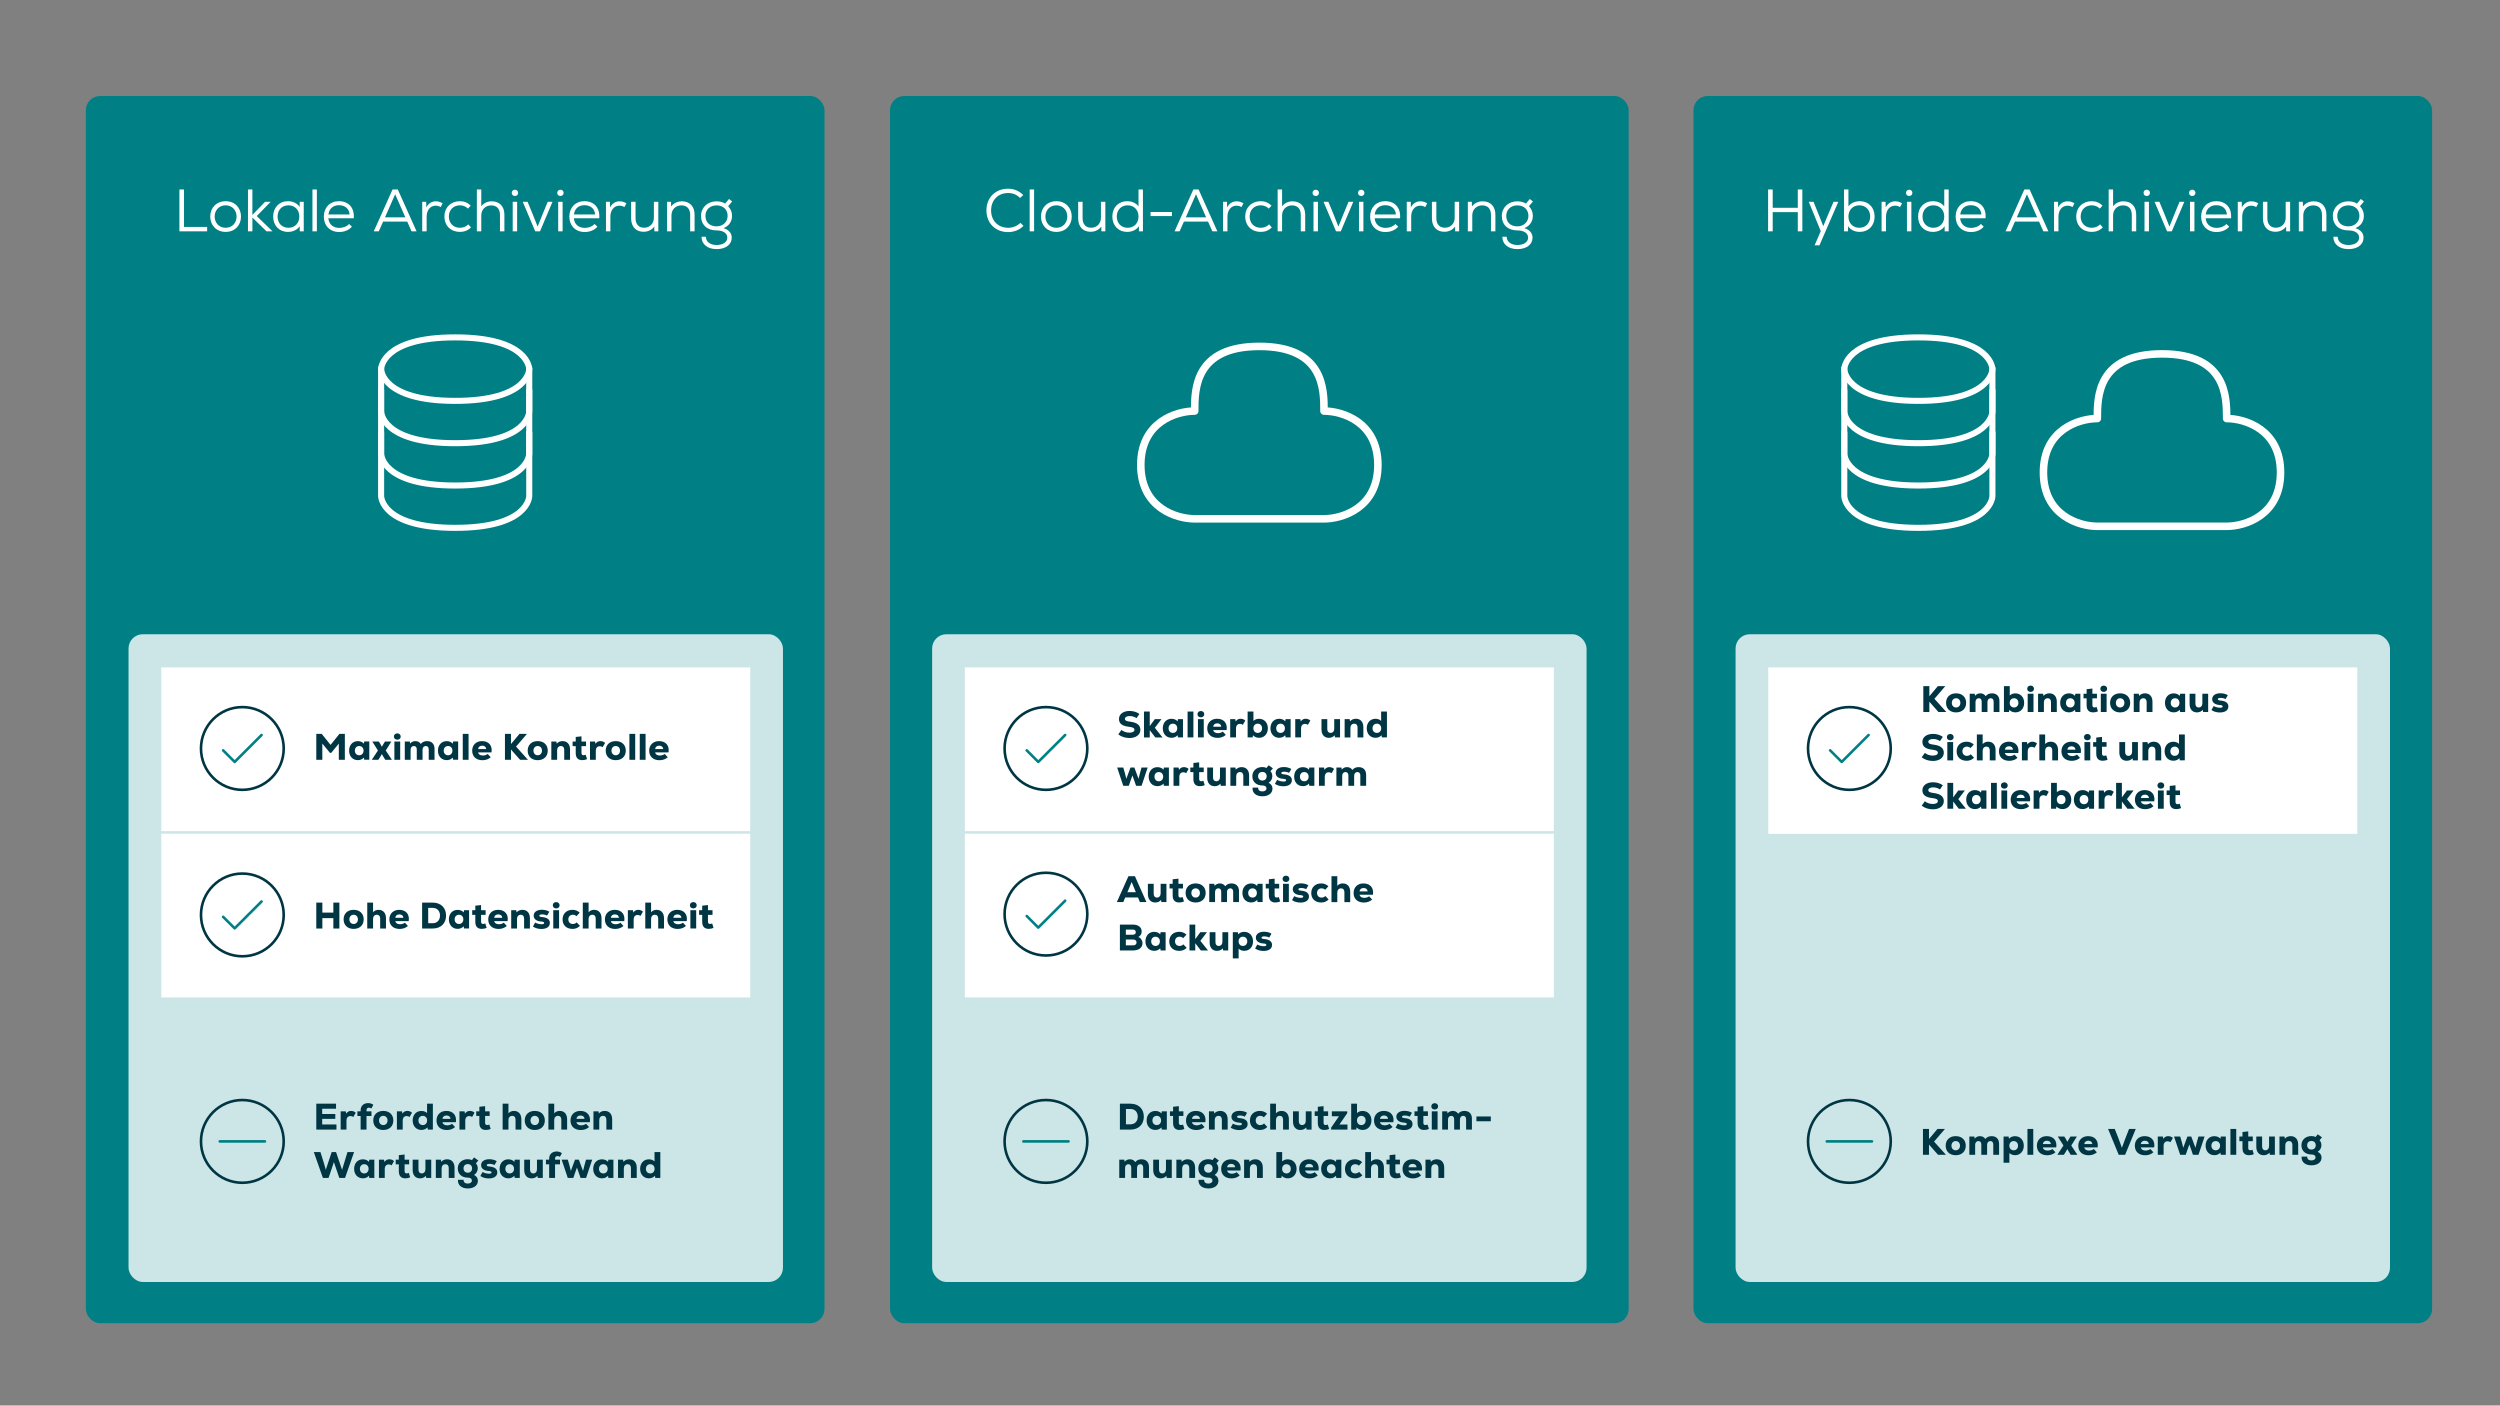 <?xml version="1.0" encoding="UTF-8"?>
<svg id="Ebene_1" xmlns="http://www.w3.org/2000/svg" xmlns:xlink="http://www.w3.org/1999/xlink" version="1.1" viewBox="0 0 1366 768">
  <rect x="0" y="0" width="1366" height="768" fill="#808080" stroke="none"/>
  <!-- Generator: Adobe Illustrator 29.4.0, SVG Export Plug-In . SVG Version: 2.1.0 Build 152)  -->
  <defs>
    <style>
      .st0, .st1, .st2, .st3, .st4, .st5 {
        fill: none;
      }

      .st1 {
        stroke: #003643;
      }

      .st1, .st3, .st4 {
        stroke-linecap: round;
      }

      .st1, .st3, .st4, .st5 {
        stroke-linejoin: round;
      }

      .st1, .st4 {
        stroke-width: 1.438px;
      }

      .st6 {
        fill: #003643;
      }

      .st2 {
        stroke: #cce5e7;
        stroke-width: 1.36px;
      }

      .st7 {
        fill: #cce5e7;
      }

      .st8 {
        fill: #008085;
      }

      .st9 {
        clip-path: url(#clippath-17);
      }

      .st10 {
        clip-path: url(#clippath-11);
      }

      .st11 {
        clip-path: url(#clippath-16);
      }

      .st12 {
        clip-path: url(#clippath-18);
      }

      .st13 {
        clip-path: url(#clippath-10);
      }

      .st14 {
        clip-path: url(#clippath-15);
      }

      .st15 {
        clip-path: url(#clippath-13);
      }

      .st16 {
        clip-path: url(#clippath-14);
      }

      .st17 {
        clip-path: url(#clippath-12);
      }

      .st18 {
        clip-path: url(#clippath-1);
      }

      .st19 {
        clip-path: url(#clippath-3);
      }

      .st20 {
        clip-path: url(#clippath-4);
      }

      .st21 {
        clip-path: url(#clippath-2);
      }

      .st22 {
        clip-path: url(#clippath-7);
      }

      .st23 {
        clip-path: url(#clippath-6);
      }

      .st24 {
        clip-path: url(#clippath-9);
      }

      .st25 {
        clip-path: url(#clippath-8);
      }

      .st26 {
        clip-path: url(#clippath-5);
      }

      .st27 {
        fill: #fff;
      }

      .st3 {
        stroke-width: 3.311px;
      }

      .st3, .st5 {
        stroke: #fff;
      }

      .st28 {
        clip-path: url(#clippath);
      }

      .st4 {
        stroke: #008084;
      }

      .st5 {
        stroke-width: 4.122px;
      }
    </style>
    <clipPath id="clippath">
      <rect class="st0" x="46.911" y="52.451" width="1281.99" height="670.559"/>
    </clipPath>
    <clipPath id="clippath-1">
      <rect class="st0" x="621.274" y="187.214" width="133.665" height="98.335"/>
    </clipPath>
    <clipPath id="clippath-2">
      <rect class="st0" x="206.583" y="182.693" width="84.25" height="107.375"/>
    </clipPath>
    <clipPath id="clippath-3">
      <rect class="st0" x="1114.479" y="191.302" width="133.666" height="98.336"/>
    </clipPath>
    <clipPath id="clippath-4">
      <rect class="st0" x="1006.061" y="182.693" width="84.25" height="107.375"/>
    </clipPath>
    <clipPath id="clippath-5">
      <rect class="st0" x="46.911" y="52.451" width="1281.99" height="670.559"/>
    </clipPath>
    <clipPath id="clippath-6">
      <rect class="st0" x="109.098" y="600.343" width="46.64" height="46.64"/>
    </clipPath>
    <clipPath id="clippath-7">
      <rect class="st0" x="109.098" y="385.645" width="46.64" height="46.64"/>
    </clipPath>
    <clipPath id="clippath-8">
      <rect class="st0" x="46.911" y="52.451" width="1281.99" height="670.559"/>
    </clipPath>
    <clipPath id="clippath-9">
      <rect class="st0" x="109.098" y="476.593" width="46.64" height="46.64"/>
    </clipPath>
    <clipPath id="clippath-10">
      <rect class="st0" x="46.911" y="52.451" width="1281.99" height="670.559"/>
    </clipPath>
    <clipPath id="clippath-11">
      <rect class="st0" x="548.185" y="600.343" width="46.64" height="46.64"/>
    </clipPath>
    <clipPath id="clippath-12">
      <rect class="st0" x="548.185" y="385.645" width="46.64" height="46.64"/>
    </clipPath>
    <clipPath id="clippath-13">
      <rect class="st0" x="46.911" y="52.451" width="1281.99" height="670.559"/>
    </clipPath>
    <clipPath id="clippath-14">
      <rect class="st0" x="548.185" y="476.16" width="46.64" height="46.64"/>
    </clipPath>
    <clipPath id="clippath-15">
      <rect class="st0" x="46.911" y="52.451" width="1281.99" height="670.559"/>
    </clipPath>
    <clipPath id="clippath-16">
      <rect class="st0" x="987.181" y="600.343" width="46.64" height="46.64"/>
    </clipPath>
    <clipPath id="clippath-17">
      <rect class="st0" x="987.181" y="385.645" width="46.64" height="46.64"/>
    </clipPath>
    <clipPath id="clippath-18">
      <rect class="st0" x="46.911" y="52.451" width="1281.99" height="670.559"/>
    </clipPath>
  </defs>
  <g class="st28">
    <rect class="st8" x="46.911" y="52.451" width="403.595" height="670.559" rx="7.773" ry="7.773"/>
    <rect class="st8" x="486.309" y="52.451" width="403.595" height="670.559" rx="7.773" ry="7.773"/>
    <rect class="st8" x="925.305" y="52.451" width="403.595" height="670.559" rx="7.773" ry="7.773"/>
    <path class="st27" d="M391.529,123.678c-3.722,0-6.073-2.22-6.073-5.713,0-3.395,2.481-5.746,6.073-5.746,3.624,0,6.04,2.318,6.04,5.746,0,3.297-2.547,5.713-6.04,5.713M399.985,117.965c0-2.057-.588-3.493-2.122-5.322l2.187-2.547-1.73-1.371-2.09,2.514c-1.208-.784-2.938-1.241-4.734-1.241-4.865,0-8.456,3.363-8.456,7.966,0,4.865,3.297,7.934,8.521,7.934,3.559,0,5.844,1.534,5.844,3.95,0,2.416-2.351,4.016-5.877,4.016-3.493,0-5.877-1.861-5.811-4.505h-2.383c-.098,3.983,3.232,6.758,8.195,6.758,4.995,0,8.293-2.481,8.293-6.268,0-2.481-1.632-4.342-4.505-5.224,2.906-1.045,4.669-3.526,4.669-6.66M372.635,109.999c-2.481,0-4.603,1.012-5.942,2.84l-.033-2.579h-2.187v16.128h2.416v-8.717c0-3.102,2.22-5.452,5.452-5.452,3.036,0,4.767,1.894,4.767,5.224v8.946h2.416v-9.076c0-4.538-2.645-7.313-6.889-7.313M357.284,110.26v8.717c0,3.102-2.155,5.452-5.354,5.452-2.938,0-4.669-1.894-4.669-5.224v-8.946h-2.416v9.076c0,4.538,2.645,7.313,6.791,7.313,2.449,0,4.538-1.045,5.877-2.873l.033,2.612h2.155v-16.128h-2.416ZM338.547,109.999c-2.253,0-4.048,1.143-5.224,3.33l-.033-3.069h-2.187v16.128h2.416v-8.064c0-3.493,2.024-5.942,4.93-5.942.979,0,1.861.229,2.71.784l1.11-2.024c-.947-.718-2.318-1.143-3.722-1.143M319.341,112.121c3.395,0,5.648,2.024,5.811,5.06h-11.558c.392-3.134,2.514-5.06,5.746-5.06M319.276,109.934c-4.865,0-8.195,3.461-8.195,8.391,0,5.028,3.395,8.456,8.423,8.456,2.808,0,5.42-1.11,6.921-2.938l-1.567-1.469c-1.045,1.306-3.2,2.155-5.289,2.155-3.395,0-5.746-1.992-6.007-5.256h13.876c.457-5.681-2.71-9.337-8.162-9.337M304.992,126.388h2.416v-16.128h-2.416v16.128ZM306.2,107.093c1.045,0,1.763-.718,1.763-1.698s-.718-1.73-1.763-1.73c-1.012,0-1.73.751-1.73,1.73s.718,1.698,1.73,1.698M299.275,110.26l-2.612,6.334-2.906,7.215-2.873-7.215-2.612-6.334h-2.645l6.823,16.128h2.612l6.823-16.128h-2.612ZM280.14,126.388h2.416v-16.128h-2.416v16.128ZM281.348,107.093c1.045,0,1.763-.718,1.763-1.698s-.718-1.73-1.763-1.73c-1.012,0-1.73.751-1.73,1.73s.718,1.698,1.73,1.698M268.714,109.999c-2.416,0-4.408.979-5.746,2.71v-9.174h-2.416v22.854h2.416v-8.717c0-3.102,2.22-5.452,5.451-5.452,3.037,0,4.767,1.894,4.767,5.224v8.946h2.416v-9.076c0-4.505-2.612-7.313-6.889-7.313M251.296,126.715c2.351,0,4.375-.784,6.073-2.449l-1.502-1.665c-1.208,1.241-2.84,1.861-4.571,1.861-3.428,0-6.04-2.416-6.04-6.138,0-3.787,2.645-6.138,6.04-6.138,1.632,0,3.232.588,4.408,1.796l1.502-1.6c-1.665-1.665-3.657-2.449-5.909-2.449-4.93,0-8.456,3.395-8.456,8.391,0,5.028,3.526,8.391,8.456,8.391M238.145,109.999c-2.253,0-4.048,1.143-5.224,3.33l-.033-3.069h-2.187v16.128h2.416v-8.064c0-3.493,2.024-5.942,4.93-5.942.979,0,1.861.229,2.71.784l1.11-2.024c-.947-.718-2.318-1.143-3.722-1.143M215.922,106.146l5.55,12.602h-11.1l5.55-12.602ZM224.868,126.388h2.742l-10.252-22.854h-2.873l-10.252,22.854h2.742l2.351-5.289h13.19l2.351,5.289ZM185.201,112.121c3.395,0,5.648,2.024,5.811,5.06h-11.557c.392-3.134,2.514-5.06,5.746-5.06M185.135,109.934c-4.865,0-8.195,3.461-8.195,8.391,0,5.028,3.395,8.456,8.423,8.456,2.808,0,5.42-1.11,6.921-2.938l-1.567-1.469c-1.045,1.306-3.2,2.155-5.289,2.155-3.395,0-5.746-1.992-6.007-5.256h13.876c.457-5.681-2.71-9.337-8.162-9.337M170.718,126.388h2.416v-22.854h-2.416v22.854ZM157.606,124.462c-3.461,0-5.942-2.481-5.942-6.138,0-3.657,2.481-6.138,5.942-6.138,3.461,0,5.942,2.481,5.942,6.138,0,3.657-2.481,6.138-5.942,6.138M163.776,110.26l-.033,2.808c-1.273-1.926-3.624-3.134-6.432-3.134-4.734,0-8.064,3.461-8.064,8.391,0,4.93,3.33,8.391,8.064,8.391,2.808,0,5.158-1.175,6.432-3.102l.033,2.775h2.187v-16.128h-2.187ZM148.909,126.388l-8.619-8.325,7.607-7.803h-3.069l-6.921,7.183v-13.908h-2.416v22.854h2.416v-7.509l7.705,7.509h3.297ZM123.296,124.462c-3.591,0-6.007-2.71-6.007-6.138,0-3.428,2.416-6.138,6.007-6.138,3.559,0,5.975,2.71,5.975,6.138,0,3.428-2.416,6.138-5.975,6.138M123.296,126.715c5.028,0,8.391-3.591,8.391-8.391,0-4.799-3.363-8.391-8.391-8.391s-8.423,3.591-8.423,8.391c0,4.799,3.395,8.391,8.423,8.391M98.034,126.388h15.149v-2.383h-12.635v-20.471h-2.514v22.854Z"/>
    <path class="st27" d="M829.086,123.678c-3.722,0-6.073-2.22-6.073-5.713,0-3.395,2.481-5.746,6.073-5.746,3.624,0,6.04,2.318,6.04,5.746,0,3.297-2.547,5.713-6.04,5.713M837.542,117.965c0-2.057-.588-3.493-2.122-5.322l2.187-2.547-1.73-1.371-2.089,2.514c-1.208-.784-2.938-1.241-4.734-1.241-4.865,0-8.456,3.363-8.456,7.966,0,4.865,3.297,7.934,8.521,7.934,3.559,0,5.844,1.534,5.844,3.95,0,2.416-2.351,4.016-5.877,4.016-3.493,0-5.877-1.861-5.811-4.505h-2.383c-.098,3.983,3.232,6.758,8.195,6.758,4.995,0,8.293-2.481,8.293-6.268,0-2.481-1.632-4.342-4.505-5.224,2.906-1.045,4.669-3.526,4.669-6.66M810.193,109.999c-2.481,0-4.603,1.012-5.942,2.84l-.033-2.579h-2.187v16.128h2.416v-8.717c0-3.102,2.22-5.452,5.452-5.452,3.036,0,4.767,1.894,4.767,5.224v8.946h2.416v-9.076c0-4.538-2.645-7.313-6.889-7.313M794.841,110.26v8.717c0,3.102-2.155,5.452-5.354,5.452-2.938,0-4.669-1.894-4.669-5.224v-8.946h-2.416v9.076c0,4.538,2.644,7.313,6.791,7.313,2.449,0,4.538-1.045,5.877-2.873l.033,2.612h2.155v-16.128h-2.416ZM776.105,109.999c-2.253,0-4.048,1.143-5.224,3.33l-.033-3.069h-2.187v16.128h2.416v-8.064c0-3.493,2.024-5.942,4.93-5.942.979,0,1.861.229,2.71.784l1.11-2.024c-.947-.718-2.318-1.143-3.722-1.143M756.898,112.121c3.395,0,5.648,2.024,5.811,5.06h-11.558c.392-3.134,2.514-5.06,5.746-5.06M756.832,109.934c-4.865,0-8.195,3.461-8.195,8.391,0,5.028,3.395,8.456,8.423,8.456,2.808,0,5.42-1.11,6.921-2.938l-1.567-1.469c-1.045,1.306-3.2,2.155-5.289,2.155-3.395,0-5.746-1.992-6.007-5.256h13.876c.457-5.681-2.71-9.337-8.162-9.337M742.55,126.388h2.416v-16.128h-2.416v16.128ZM743.758,107.093c1.045,0,1.763-.718,1.763-1.698s-.718-1.73-1.763-1.73c-1.012,0-1.73.751-1.73,1.73s.718,1.698,1.73,1.698M736.833,110.26l-2.612,6.334-2.906,7.215-2.873-7.215-2.612-6.334h-2.644l6.823,16.128h2.612l6.824-16.128h-2.612ZM717.698,126.388h2.416v-16.128h-2.416v16.128ZM718.906,107.093c1.045,0,1.763-.718,1.763-1.698s-.718-1.73-1.763-1.73c-1.012,0-1.73.751-1.73,1.73s.718,1.698,1.73,1.698M706.271,109.999c-2.416,0-4.408.979-5.746,2.71v-9.174h-2.416v22.854h2.416v-8.717c0-3.102,2.22-5.452,5.452-5.452,3.036,0,4.767,1.894,4.767,5.224v8.946h2.416v-9.076c0-4.505-2.612-7.313-6.889-7.313M688.854,126.715c2.351,0,4.375-.784,6.073-2.449l-1.502-1.665c-1.208,1.241-2.841,1.861-4.571,1.861-3.429,0-6.04-2.416-6.04-6.138,0-3.787,2.644-6.138,6.04-6.138,1.632,0,3.231.588,4.408,1.796l1.502-1.6c-1.666-1.665-3.657-2.449-5.909-2.449-4.931,0-8.456,3.395-8.456,8.391,0,5.028,3.525,8.391,8.456,8.391M675.703,109.999c-2.253,0-4.048,1.143-5.224,3.33l-.033-3.069h-2.187v16.128h2.416v-8.064c0-3.493,2.024-5.942,4.93-5.942.979,0,1.861.229,2.71.784l1.11-2.024c-.947-.718-2.318-1.143-3.722-1.143M653.48,106.146l5.55,12.602h-11.1l5.55-12.602ZM662.425,126.388h2.742l-10.252-22.854h-2.873l-10.252,22.854h2.742l2.351-5.289h13.19l2.351,5.289ZM628.667,118.063h11.655v-2.22h-11.655v2.22ZM616.143,124.462c-3.461,0-5.942-2.481-5.942-6.138,0-3.657,2.481-6.138,5.942-6.138,3.461,0,5.942,2.481,5.942,6.138,0,3.657-2.481,6.138-5.942,6.138M622.085,103.534v9.239c-1.273-1.763-3.526-2.84-6.236-2.84-4.669,0-8.064,3.363-8.064,8.391,0,5.028,3.395,8.391,8.064,8.391,2.84,0,5.224-1.208,6.432-3.134l.033,2.808h2.187v-22.854h-2.416ZM601.549,110.26v8.717c0,3.102-2.155,5.452-5.354,5.452-2.938,0-4.669-1.894-4.669-5.224v-8.946h-2.416v9.076c0,4.538,2.645,7.313,6.791,7.313,2.449,0,4.538-1.045,5.877-2.873l.033,2.612h2.155v-16.128h-2.416ZM577.204,124.462c-3.591,0-6.007-2.71-6.007-6.138,0-3.428,2.416-6.138,6.007-6.138,3.559,0,5.975,2.71,5.975,6.138,0,3.428-2.416,6.138-5.975,6.138M577.204,126.715c5.028,0,8.391-3.591,8.391-8.391s-3.363-8.391-8.391-8.391c-5.028,0-8.423,3.591-8.423,8.391s3.395,8.391,8.423,8.391M562.613,126.388h2.416v-22.854h-2.416v22.854ZM550.808,126.813c3.297,0,6.236-1.175,8.423-3.395l-1.665-1.665c-1.763,1.73-4.179,2.71-6.693,2.71-5.518,0-9.337-3.885-9.337-9.501s3.82-9.501,9.337-9.501c2.547,0,4.799.947,6.497,2.71l1.73-1.6c-2.187-2.253-5.093-3.461-8.293-3.461-6.954,0-11.819,4.897-11.819,11.851,0,6.954,4.865,11.851,11.819,11.851"/>
    <path class="st27" d="M1283.15,123.678c-3.722,0-6.073-2.22-6.073-5.713,0-3.395,2.481-5.746,6.073-5.746,3.624,0,6.04,2.318,6.04,5.746,0,3.297-2.547,5.713-6.04,5.713M1291.606,117.965c0-2.057-.588-3.493-2.122-5.322l2.188-2.547-1.73-1.371-2.089,2.514c-1.208-.784-2.938-1.241-4.734-1.241-4.865,0-8.456,3.363-8.456,7.966,0,4.865,3.298,7.934,8.521,7.934,3.559,0,5.844,1.534,5.844,3.95,0,2.416-2.351,4.016-5.877,4.016-3.493,0-5.877-1.861-5.811-4.505h-2.383c-.098,3.983,3.232,6.758,8.195,6.758,4.995,0,8.293-2.481,8.293-6.268,0-2.481-1.632-4.342-4.505-5.224,2.906-1.045,4.669-3.526,4.669-6.66M1264.257,109.999c-2.481,0-4.604,1.012-5.942,2.84l-.033-2.579h-2.187v16.128h2.416v-8.717c0-3.102,2.22-5.452,5.452-5.452,3.036,0,4.767,1.894,4.767,5.224v8.946h2.416v-9.076c0-4.538-2.644-7.313-6.889-7.313M1248.906,110.26v8.717c0,3.102-2.156,5.452-5.355,5.452-2.938,0-4.669-1.894-4.669-5.224v-8.946h-2.416v9.076c0,4.538,2.644,7.313,6.791,7.313,2.449,0,4.538-1.045,5.877-2.873l.033,2.612h2.155v-16.128h-2.415ZM1230.169,109.999c-2.253,0-4.048,1.143-5.224,3.33l-.033-3.069h-2.188v16.128h2.416v-8.064c0-3.493,2.024-5.942,4.93-5.942.979,0,1.861.229,2.71.784l1.11-2.024c-.947-.718-2.318-1.143-3.722-1.143M1210.961,112.121c3.395,0,5.648,2.024,5.811,5.06h-11.558c.392-3.134,2.514-5.06,5.746-5.06M1210.896,109.934c-4.865,0-8.195,3.461-8.195,8.391,0,5.028,3.395,8.456,8.423,8.456,2.808,0,5.42-1.11,6.921-2.938l-1.567-1.469c-1.045,1.306-3.2,2.155-5.289,2.155-3.395,0-5.746-1.992-6.007-5.256h13.876c.457-5.681-2.71-9.337-8.162-9.337M1196.613,126.388h2.416v-16.128h-2.416v16.128ZM1197.82,107.093c1.045,0,1.764-.718,1.764-1.698s-.719-1.73-1.764-1.73c-1.012,0-1.73.751-1.73,1.73s.717,1.698,1.73,1.698M1190.897,110.26l-2.612,6.334-2.906,7.215-2.873-7.215-2.612-6.334h-2.644l6.823,16.128h2.612l6.823-16.128h-2.612ZM1171.762,126.388h2.416v-16.128h-2.416v16.128ZM1172.97,107.093c1.045,0,1.763-.718,1.763-1.698s-.718-1.73-1.763-1.73c-1.012,0-1.73.751-1.73,1.73s.718,1.698,1.73,1.698M1160.335,109.999c-2.416,0-4.408.979-5.746,2.71v-9.174h-2.416v22.854h2.416v-8.717c0-3.102,2.22-5.452,5.452-5.452,3.036,0,4.767,1.894,4.767,5.224v8.946h2.416v-9.076c0-4.505-2.612-7.313-6.889-7.313M1142.917,126.715c2.351,0,4.376-.784,6.073-2.449l-1.503-1.665c-1.207,1.241-2.84,1.861-4.571,1.861-3.428,0-6.04-2.416-6.04-6.138,0-3.787,2.644-6.138,6.04-6.138,1.632,0,3.233.588,4.408,1.796l1.502-1.6c-1.665-1.665-3.657-2.449-5.91-2.449-4.929,0-8.456,3.395-8.456,8.391,0,5.028,3.527,8.391,8.456,8.391M1129.767,109.999c-2.253,0-4.048,1.143-5.224,3.33l-.033-3.069h-2.188v16.128h2.416v-8.064c0-3.493,2.024-5.942,4.93-5.942.979,0,1.861.229,2.71.784l1.11-2.024c-.947-.718-2.318-1.143-3.722-1.143M1107.543,106.146l5.55,12.602h-11.1l5.55-12.602ZM1116.489,126.388h2.743l-10.252-22.854h-2.873l-10.252,22.854h2.742l2.351-5.289h13.19l2.351,5.289ZM1076.822,112.121c3.395,0,5.648,2.024,5.811,5.06h-11.558c.392-3.134,2.514-5.06,5.747-5.06M1076.757,109.934c-4.865,0-8.195,3.461-8.195,8.391,0,5.028,3.395,8.456,8.422,8.456,2.809,0,5.42-1.11,6.922-2.938l-1.568-1.469c-1.045,1.306-3.2,2.155-5.289,2.155-3.395,0-5.745-1.992-6.007-5.256h13.876c.456-5.681-2.711-9.337-8.162-9.337M1056.401,124.462c-3.461,0-5.942-2.481-5.942-6.138s2.481-6.138,5.942-6.138,5.942,2.481,5.942,6.138-2.481,6.138-5.942,6.138M1062.342,103.534v9.239c-1.273-1.763-3.526-2.84-6.236-2.84-4.669,0-8.064,3.363-8.064,8.391s3.395,8.391,8.064,8.391c2.84,0,5.224-1.208,6.432-3.134l.033,2.808h2.187v-22.854h-2.416ZM1041.954,126.388h2.416v-16.128h-2.416v16.128ZM1043.162,107.093c1.045,0,1.763-.718,1.763-1.698s-.718-1.73-1.763-1.73c-1.012,0-1.73.751-1.73,1.73s.718,1.698,1.73,1.698M1035.548,109.999c-2.253,0-4.048,1.143-5.224,3.33l-.033-3.069h-2.187v16.128h2.416v-8.064c0-3.493,2.024-5.942,4.93-5.942.979,0,1.861.229,2.71.784l1.11-2.024c-.947-.718-2.318-1.143-3.722-1.143M1015.927,124.462c-3.461,0-5.943-2.481-5.943-6.138s2.481-6.138,5.943-6.138c3.461,0,5.942,2.481,5.942,6.138s-2.481,6.138-5.942,6.138M1016.22,109.934c-2.711,0-4.962,1.077-6.237,2.84v-9.239h-2.415v22.854h2.188l.033-2.808c1.207,1.926,3.591,3.134,6.432,3.134,4.669,0,8.063-3.363,8.063-8.391s-3.395-8.391-8.063-8.391M1001.852,110.26l-3.624,8.521-1.991,4.799-1.894-4.799-3.428-8.521h-2.612l6.562,16.03-3.364,7.77h2.645l10.317-23.801h-2.612ZM982.315,103.534v9.99h-13.712v-9.99h-2.514v22.854h2.514v-10.48h13.712v10.48h2.481v-22.854h-2.481Z"/>
  </g>
  <g class="st18">
    <path class="st5" d="M688.107,189.274c-35.33,0-35.33,23.553-35.33,35.33-9.892,0-29.442,5.888-29.442,29.442s19.549,29.442,29.442,29.442h70.66c9.892,0,29.442-5.888,29.442-29.442s-19.549-29.442-29.442-29.442c0-11.777,0-35.33-35.33-35.33Z"/>
  </g>
  <g class="st21">
    <path class="st3" d="M208.239,236.381v34.688s0,17.344,40.469,17.344,40.469-17.344,40.469-17.344v-34.688"/>
    <path class="st3" d="M208.239,213.255v34.688s0,17.344,40.469,17.344,40.469-17.344,40.469-17.344v-34.688"/>
    <path class="st3" d="M208.239,201.228v23.59s0,17.344,40.469,17.344,40.469-17.344,40.469-17.344v-23.59"/>
    <path class="st3" d="M248.708,184.349c40.469,0,40.469,17.344,40.469,17.344,0,0,0,17.344-40.469,17.344s-40.469-17.344-40.469-17.344c0,0,0-17.344,40.469-17.344Z"/>
  </g>
  <g class="st19">
    <path class="st5" d="M1181.312,193.363c-35.33,0-35.33,23.553-35.33,35.33-9.892,0-29.442,5.888-29.442,29.442s19.549,29.442,29.442,29.442h70.66c9.892,0,29.442-5.888,29.442-29.442s-19.549-29.442-29.442-29.442c0-11.777,0-35.33-35.33-35.33Z"/>
  </g>
  <g class="st20">
    <path class="st3" d="M1007.717,236.381v34.688s0,17.344,40.469,17.344c40.469,0,40.469-17.344,40.469-17.344v-34.688"/>
    <path class="st3" d="M1007.717,213.255v34.688s0,17.344,40.469,17.344c40.469,0,40.469-17.344,40.469-17.344v-34.688"/>
    <path class="st3" d="M1007.717,201.228v23.59s0,17.344,40.469,17.344c40.469,0,40.469-17.344,40.469-17.344v-23.59"/>
    <path class="st3" d="M1048.186,184.349c40.469,0,40.469,17.344,40.469,17.344,0,0,0,17.344-40.469,17.344s-40.469-17.344-40.469-17.344c0,0,0-17.344,40.469-17.344Z"/>
  </g>
  <g class="st26">
    <rect class="st7" x="70.231" y="346.55" width="357.577" height="353.916" rx="7.773" ry="7.773"/>
  </g>
  <rect class="st27" x="88.11" y="364.656" width="321.819" height="180.343"/>
  <line class="st2" x1="84.223" y1="454.827" x2="413.815" y2="454.827"/>
  <g class="st23">
    <circle class="st1" cx="132.418" cy="623.663" r="22.601"/>
  </g>
  <line class="st4" x1="144.746" y1="623.663" x2="120.09" y2="623.663"/>
  <g class="st22">
    <circle class="st1" cx="132.418" cy="408.964" r="22.601"/>
  </g>
  <polyline class="st4" points="121.93 410.013 128.223 416.305 142.906 401.622"/>
  <g class="st25">
    <path class="st6" d="M360.19,407.442c1.293,0,2.102.687,2.183,1.839h-4.406c.121-1.172.95-1.839,2.223-1.839M360.089,404.935c-3.214,0-5.376,2.122-5.376,5.235,0,3.214,2.163,5.214,5.659,5.214,1.758,0,3.355-.586,4.487-1.637l-1.657-1.779c-.687.546-1.698.849-2.668.849-1.455,0-2.405-.707-2.587-1.718h7.337c.586-3.678-1.475-6.164-5.194-6.164M349.566,415.142h3.173v-14.148h-3.173v14.148ZM343.906,415.142h3.173v-14.148h-3.173v14.148ZM336.436,412.676c-1.395,0-2.324-1.071-2.324-2.526,0-1.455.93-2.526,2.324-2.526,1.415,0,2.344,1.071,2.344,2.526,0,1.455-.93,2.526-2.344,2.526M336.436,415.364c3.375,0,5.497-2.102,5.497-5.214,0-3.112-2.122-5.214-5.497-5.214-3.355,0-5.477,2.102-5.477,5.214,0,3.112,2.122,5.214,5.477,5.214M328.054,404.935c-1.031,0-1.981.424-2.668,1.475l-.243-1.253h-2.769v9.984h3.173v-4.851c0-1.698.869-2.547,2.183-2.547.546,0,.99.141,1.556.505l1.334-2.324c-.687-.667-1.678-.99-2.567-.99M320.013,412.373c-.323.162-.768.283-1.152.283-.687,0-1.132-.364-1.132-1.192v-3.779h2.486v-2.526h-2.486v-2.83l-3.153.344v2.486h-1.698v2.526h1.698v3.779c0,2.87,1.496,3.88,3.537,3.88.95,0,1.799-.162,2.648-.586l-.748-2.385ZM307.407,404.935c-1.334,0-2.466.505-3.214,1.395l-.202-1.172h-2.749v9.984h3.173v-5.255c0-1.334.829-2.264,2.061-2.264,1.132,0,1.819.768,1.819,2.062v5.457h3.173v-5.639c0-2.87-1.597-4.568-4.062-4.568M293.798,412.676c-1.395,0-2.324-1.071-2.324-2.526,0-1.455.93-2.526,2.324-2.526,1.415,0,2.344,1.071,2.344,2.526,0,1.455-.93,2.526-2.344,2.526M293.798,415.364c3.375,0,5.497-2.102,5.497-5.214,0-3.112-2.122-5.214-5.497-5.214-3.355,0-5.477,2.102-5.477,5.214,0,3.112,2.122,5.214,5.477,5.214M288.474,415.142l-6.508-7.215,5.962-6.932h-4.083l-4.649,5.538v-5.538h-3.294v14.148h3.294v-5.619l4.972,5.619h4.305ZM263.474,407.442c1.293,0,2.102.687,2.183,1.839h-4.406c.121-1.172.95-1.839,2.223-1.839M263.373,404.935c-3.214,0-5.376,2.122-5.376,5.235,0,3.214,2.163,5.214,5.659,5.214,1.758,0,3.355-.586,4.487-1.637l-1.657-1.779c-.687.546-1.698.849-2.668.849-1.455,0-2.405-.707-2.587-1.718h7.337c.586-3.678-1.475-6.164-5.194-6.164M252.851,415.142h3.173v-14.148h-3.173v14.148ZM244.818,412.676c-1.395,0-2.365-1.031-2.365-2.526,0-1.496.97-2.526,2.365-2.526,1.415,0,2.385,1.031,2.385,2.526,0,1.496-.97,2.526-2.385,2.526M247.586,405.158l-.202,1.172c-.808-.889-1.96-1.374-3.315-1.374-2.809,0-4.77,2.122-4.77,5.194,0,3.072,1.96,5.194,4.77,5.194,1.354,0,2.486-.485,3.315-1.395l.202,1.192h2.749v-9.984h-2.749ZM233.344,404.935c-1.475,0-2.627.525-3.436,1.556-.586-.97-1.637-1.556-2.951-1.556-1.132,0-2.142.485-2.85,1.334l-.182-1.112h-2.749v9.984h3.173v-5.457c0-1.253.728-2.062,1.819-2.062.99,0,1.556.687,1.556,1.88v5.639h3.153v-5.457c0-1.253.707-2.062,1.799-2.062,1.011,0,1.576.687,1.576,1.88v5.639h3.173v-6.043c0-2.587-1.556-4.163-4.083-4.163M215.492,415.142h3.173v-9.984h-3.173v9.984ZM217.088,404.167c1.091,0,1.859-.707,1.859-1.718,0-1.011-.768-1.738-1.859-1.738-1.091,0-1.859.728-1.859,1.738,0,1.011.768,1.718,1.859,1.718M210.775,410.069l3.072-4.911h-3.496l-.93,1.516-.768,1.374-.728-1.374-.93-1.516h-3.577l3.092,4.911-3.355,5.073h3.577l.909-1.435.99-1.677.99,1.677.869,1.435h3.638l-3.355-5.073ZM196.263,412.676c-1.395,0-2.365-1.031-2.365-2.526,0-1.496.97-2.526,2.365-2.526,1.415,0,2.385,1.031,2.385,2.526,0,1.496-.97,2.526-2.385,2.526M199.032,405.158l-.202,1.172c-.808-.889-1.96-1.374-3.315-1.374-2.809,0-4.77,2.122-4.77,5.194,0,3.072,1.96,5.194,4.77,5.194,1.354,0,2.486-.485,3.315-1.395l.202,1.192h2.749v-9.984h-2.749ZM185.453,400.994l-4.83,6.023-4.83-6.023h-2.971v14.148h3.294v-8.873l4.204,5.113h.647l4.163-5.093v8.852h3.294v-14.148h-2.971Z"/>
  </g>
  <g class="st24">
    <circle class="st1" cx="132.418" cy="499.913" r="22.601"/>
  </g>
  <polyline class="st4" points="121.93 500.962 128.223 507.254 142.906 492.571"/>
  <g class="st13">
    <path class="st6" d="M389.115,504.562c-.323.162-.768.283-1.152.283-.687,0-1.132-.364-1.132-1.192v-3.779h2.486v-2.526h-2.486v-2.83l-3.153.344v2.486h-1.698v2.526h1.698v3.779c0,2.87,1.496,3.88,3.537,3.88.95,0,1.799-.162,2.648-.586l-.748-2.385ZM377.227,507.331h3.173v-9.984h-3.173v9.984ZM378.824,496.357c1.091,0,1.859-.707,1.859-1.718,0-1.011-.768-1.738-1.859-1.738-1.091,0-1.859.728-1.859,1.738,0,1.011.768,1.718,1.859,1.718M370.135,499.631c1.293,0,2.102.687,2.183,1.839h-4.406c.121-1.172.95-1.839,2.223-1.839M370.034,497.125c-3.214,0-5.376,2.122-5.376,5.235,0,3.214,2.163,5.214,5.659,5.214,1.758,0,3.355-.586,4.487-1.637l-1.657-1.779c-.687.546-1.698.849-2.668.849-1.455,0-2.405-.707-2.587-1.718h7.337c.586-3.678-1.475-6.164-5.194-6.164M358.805,497.125c-1.293,0-2.304.465-3.052,1.314v-5.255h-3.173v14.148h3.173v-5.255c0-1.354.829-2.264,2.082-2.264,1.132,0,1.799.768,1.799,2.062v5.457h3.173v-5.639c0-2.809-1.536-4.568-4.002-4.568M348.738,497.125c-1.031,0-1.981.424-2.668,1.475l-.243-1.253h-2.769v9.984h3.173v-4.851c0-1.698.869-2.547,2.183-2.547.546,0,.99.141,1.556.505l1.334-2.324c-.687-.667-1.677-.99-2.567-.99M335.996,499.631c1.293,0,2.102.687,2.183,1.839h-4.406c.121-1.172.95-1.839,2.223-1.839M335.895,497.125c-3.214,0-5.376,2.122-5.376,5.235,0,3.214,2.163,5.214,5.659,5.214,1.758,0,3.355-.586,4.487-1.637l-1.657-1.779c-.687.546-1.698.849-2.668.849-1.455,0-2.405-.707-2.587-1.718h7.337c.586-3.678-1.475-6.164-5.194-6.164M324.665,497.125c-1.293,0-2.304.465-3.052,1.314v-5.255h-3.173v14.148h3.173v-5.255c0-1.354.829-2.264,2.082-2.264,1.132,0,1.799.768,1.799,2.062v5.457h3.173v-5.639c0-2.809-1.536-4.568-4.002-4.568M312.899,507.554c1.536,0,2.87-.546,4.002-1.657l-1.799-1.9c-.566.566-1.293.869-2.102.869-1.475,0-2.466-1.011-2.466-2.526,0-1.516,1.011-2.526,2.466-2.526.748,0,1.455.283,2.001.788l1.758-1.92c-1.051-1.011-2.425-1.556-3.921-1.556-3.254,0-5.457,2.102-5.457,5.235,0,3.193,2.142,5.194,5.518,5.194M302.304,507.331h3.173v-9.984h-3.173v9.984ZM303.901,496.357c1.091,0,1.859-.707,1.859-1.718,0-1.011-.768-1.738-1.859-1.738-1.091,0-1.859.728-1.859,1.738,0,1.011.768,1.718,1.859,1.718M295.8,507.594c2.91,0,4.649-1.253,4.649-3.294,0-1.96-1.576-3.011-4.386-3.234-.99-.101-1.374-.303-1.374-.707,0-.505.525-.728,1.536-.728,1.031,0,1.94.222,2.688.647l1.233-2.122c-.99-.647-2.466-1.071-4.062-1.071-2.749,0-4.487,1.273-4.487,3.254,0,1.839,1.617,3.032,4.143,3.173,1.152.081,1.576.323,1.576.788,0,.465-.465.707-1.314.707-1.253,0-2.627-.344-3.598-.93l-1.213,2.183c1.213.829,2.769,1.334,4.608,1.334M285.479,497.125c-1.334,0-2.466.505-3.214,1.395l-.202-1.172h-2.749v9.984h3.173v-5.255c0-1.334.829-2.264,2.062-2.264,1.132,0,1.819.768,1.819,2.062v5.457h3.173v-5.639c0-2.87-1.597-4.568-4.062-4.568M272.251,499.631c1.293,0,2.102.687,2.183,1.839h-4.406c.121-1.172.95-1.839,2.223-1.839M272.15,497.125c-3.214,0-5.376,2.122-5.376,5.235,0,3.214,2.163,5.214,5.659,5.214,1.758,0,3.355-.586,4.487-1.637l-1.657-1.779c-.687.546-1.698.849-2.668.849-1.455,0-2.405-.707-2.587-1.718h7.337c.586-3.678-1.475-6.164-5.194-6.164M265.145,504.562c-.323.162-.768.283-1.152.283-.687,0-1.132-.364-1.132-1.192v-3.779h2.486v-2.526h-2.486v-2.83l-3.153.344v2.486h-1.698v2.526h1.698v3.779c0,2.87,1.496,3.88,3.537,3.88.95,0,1.799-.162,2.648-.586l-.748-2.385ZM250.781,504.865c-1.395,0-2.365-1.031-2.365-2.526,0-1.496.97-2.526,2.365-2.526,1.415,0,2.385,1.031,2.385,2.526,0,1.496-.97,2.526-2.385,2.526M253.55,497.347l-.202,1.172c-.808-.889-1.96-1.374-3.315-1.374-2.809,0-4.77,2.122-4.77,5.194,0,3.072,1.96,5.194,4.77,5.194,1.354,0,2.486-.485,3.315-1.395l.202,1.192h2.749v-9.984h-2.749ZM236.453,504.441h-2.486v-8.367h2.486c2.344,0,3.961,1.617,3.961,4.184s-1.597,4.184-3.961,4.184M236.453,493.184h-5.801v14.148h5.801c4.406,0,7.276-2.789,7.276-7.074s-2.87-7.074-7.276-7.074M218.222,499.631c1.293,0,2.102.687,2.183,1.839h-4.406c.121-1.172.95-1.839,2.223-1.839M218.121,497.125c-3.214,0-5.376,2.122-5.376,5.235,0,3.214,2.163,5.214,5.659,5.214,1.758,0,3.355-.586,4.487-1.637l-1.657-1.779c-.687.546-1.698.849-2.668.849-1.455,0-2.405-.707-2.587-1.718h7.337c.586-3.678-1.475-6.164-5.194-6.164M206.892,497.125c-1.293,0-2.304.465-3.051,1.314v-5.255h-3.173v14.148h3.173v-5.255c0-1.354.828-2.264,2.081-2.264,1.132,0,1.799.768,1.799,2.062v5.457h3.173v-5.639c0-2.809-1.536-4.568-4.002-4.568M193.222,504.865c-1.395,0-2.324-1.071-2.324-2.526,0-1.455.93-2.526,2.324-2.526,1.415,0,2.344,1.071,2.344,2.526,0,1.455-.93,2.526-2.344,2.526M193.222,507.554c3.375,0,5.497-2.102,5.497-5.214,0-3.112-2.122-5.214-5.497-5.214-3.355,0-5.477,2.102-5.477,5.214,0,3.112,2.122,5.214,5.477,5.214M182.138,493.184v5.477h-6.003v-5.477h-3.315v14.148h3.315v-5.679h6.003v5.679h3.294v-14.148h-3.294Z"/>
    <path class="st6" d="M355.285,641.171c-1.395,0-2.365-1.031-2.365-2.526s.97-2.526,2.365-2.526c1.415,0,2.385,1.031,2.385,2.526s-.97,2.526-2.385,2.526M357.629,629.49v5.113c-.808-.748-1.859-1.152-3.092-1.152-2.809,0-4.77,2.122-4.77,5.194s1.96,5.194,4.77,5.194c1.354,0,2.486-.485,3.315-1.395l.202,1.192h2.749v-14.148h-3.173ZM343.854,633.431c-1.334,0-2.466.505-3.214,1.395l-.202-1.172h-2.749v9.984h3.173v-5.255c0-1.334.829-2.264,2.061-2.264,1.132,0,1.819.768,1.819,2.062v5.457h3.173v-5.639c0-2.87-1.597-4.568-4.062-4.568M329.649,641.171c-1.395,0-2.365-1.031-2.365-2.526s.97-2.526,2.365-2.526c1.415,0,2.385,1.031,2.385,2.526s-.97,2.526-2.385,2.526M332.418,633.653l-.202,1.172c-.808-.889-1.96-1.374-3.315-1.374-2.809,0-4.77,2.122-4.77,5.194s1.96,5.194,4.77,5.194c1.354,0,2.486-.485,3.315-1.395l.202,1.192h2.749v-9.984h-2.749ZM320.212,633.653l-.869,3.072-.768,3.092-2.284-6.164h-2.102l-2.284,6.144-.768-3.072-.889-3.072h-3.355l3.335,9.984h3.032l.829-2.446,1.152-3.214,1.152,3.214.829,2.446h3.011l3.335-9.984h-3.355ZM303.275,633.128c0-1.031.546-1.455,1.354-1.455.505,0,.869.162,1.314.424l1.071-2.001c-.808-.627-1.799-.93-2.87-.93-2.041,0-4.083,1.172-4.083,3.961v.525h-1.758v2.547h1.758v7.438h3.214v-7.438h2.708v-2.547h-2.708v-.525ZM293.406,633.653v5.235c0,1.354-.808,2.284-2.021,2.284-1.091,0-1.779-.768-1.779-2.062v-5.457h-3.173v5.639c0,2.87,1.576,4.568,4.022,4.568,1.314,0,2.425-.505,3.173-1.374l.202,1.152h2.749v-9.984h-3.173ZM278.491,641.171c-1.395,0-2.365-1.031-2.365-2.526s.971-2.526,2.365-2.526c1.414,0,2.385,1.031,2.385,2.526s-.971,2.526-2.385,2.526M281.259,633.653l-.202,1.172c-.808-.889-1.96-1.374-3.315-1.374-2.809,0-4.77,2.122-4.77,5.194s1.96,5.194,4.77,5.194c1.354,0,2.486-.485,3.315-1.395l.202,1.192h2.749v-9.984h-2.749ZM267.072,643.9c2.91,0,4.648-1.253,4.648-3.294,0-1.96-1.576-3.011-4.386-3.234-.99-.101-1.374-.303-1.374-.707,0-.505.525-.728,1.536-.728,1.031,0,1.94.222,2.688.647l1.233-2.122c-.99-.647-2.466-1.071-4.062-1.071-2.749,0-4.487,1.273-4.487,3.254,0,1.839,1.617,3.032,4.143,3.173,1.152.081,1.576.323,1.576.788s-.465.707-1.314.707c-1.253,0-2.627-.344-3.598-.93l-1.213,2.183c1.213.829,2.769,1.334,4.608,1.334M255.608,640.767c-1.395,0-2.344-.95-2.344-2.365,0-1.415.93-2.344,2.344-2.344,1.415,0,2.344.93,2.344,2.344,0,1.415-.93,2.365-2.344,2.365M259.003,642c1.293-.808,2.041-2.102,2.041-3.598,0-1.091-.323-1.96-1.011-2.749l1.334-1.556-2.324-1.678-1.172,1.455c-.687-.323-1.455-.485-2.264-.485-3.214,0-5.477,2.082-5.477,5.012,0,3.072,2.163,5.053,5.497,5.053,1.435,0,2.223.586,2.223,1.597,0,.99-.909,1.657-2.264,1.657-1.496,0-2.344-.748-2.284-2.082h-3.052c-.283,2.83,1.88,4.75,5.336,4.75,3.355,0,5.538-1.657,5.538-4.204,0-1.435-.768-2.567-2.122-3.173M244.301,633.431c-1.334,0-2.466.505-3.214,1.395l-.202-1.172h-2.749v9.984h3.173v-5.255c0-1.334.829-2.264,2.062-2.264,1.132,0,1.819.768,1.819,2.062v5.457h3.173v-5.639c0-2.87-1.597-4.568-4.062-4.568M232.451,633.653v5.235c0,1.354-.808,2.284-2.021,2.284-1.091,0-1.779-.768-1.779-2.062v-5.457h-3.173v5.639c0,2.87,1.576,4.568,4.022,4.568,1.314,0,2.425-.505,3.173-1.374l.202,1.152h2.749v-9.984h-3.173ZM223.356,640.868c-.323.162-.768.283-1.152.283-.687,0-1.132-.364-1.132-1.192v-3.779h2.486v-2.526h-2.486v-2.83l-3.153.344v2.486h-1.698v2.526h1.698v3.779c0,2.87,1.496,3.88,3.537,3.88.95,0,1.799-.162,2.648-.586l-.748-2.385ZM212.735,633.431c-1.031,0-1.981.424-2.668,1.475l-.243-1.253h-2.769v9.984h3.173v-4.851c0-1.698.869-2.547,2.183-2.547.546,0,.99.141,1.556.505l1.334-2.324c-.687-.667-1.678-.99-2.567-.99M199.016,641.171c-1.395,0-2.365-1.031-2.365-2.526s.97-2.526,2.365-2.526c1.415,0,2.385,1.031,2.385,2.526s-.97,2.526-2.385,2.526M201.785,633.653l-.202,1.172c-.808-.889-1.96-1.374-3.315-1.374-2.809,0-4.77,2.122-4.77,5.194s1.96,5.194,4.77,5.194c1.354,0,2.486-.485,3.315-1.395l.202,1.192h2.749v-9.984h-2.749ZM189.859,629.49l-1.718,5.639-1.233,4.083-3.294-9.721h-2.385l-3.214,9.661-1.152-4.022-1.779-5.639h-3.618l4.972,14.148h3.072l1.354-3.941,1.576-4.75,1.617,4.75,1.334,3.941h3.133l4.952-14.148h-3.618Z"/>
    <path class="st6" d="M330.428,607.001c-1.334,0-2.466.505-3.214,1.395l-.202-1.172h-2.749v9.984h3.173v-5.255c0-1.334.829-2.264,2.062-2.264,1.132,0,1.819.768,1.819,2.062v5.457h3.173v-5.639c0-2.87-1.597-4.568-4.062-4.568M317.2,609.507c1.293,0,2.102.687,2.183,1.839h-4.406c.121-1.172.95-1.839,2.223-1.839M317.099,607.001c-3.214,0-5.376,2.122-5.376,5.235,0,3.214,2.163,5.214,5.659,5.214,1.758,0,3.355-.586,4.487-1.637l-1.657-1.779c-.687.546-1.698.849-2.668.849-1.455,0-2.405-.707-2.587-1.718h7.337c.586-3.678-1.475-6.164-5.194-6.164M305.87,607.001c-1.293,0-2.304.465-3.052,1.314v-5.255h-3.173v14.148h3.173v-5.255c0-1.354.829-2.264,2.082-2.264,1.132,0,1.799.768,1.799,2.062v5.457h3.173v-5.639c0-2.809-1.536-4.568-4.002-4.568M292.199,614.742c-1.395,0-2.324-1.071-2.324-2.526s.93-2.526,2.324-2.526c1.415,0,2.344,1.071,2.344,2.526s-.93,2.526-2.344,2.526M292.199,617.43c3.375,0,5.497-2.102,5.497-5.214s-2.122-5.214-5.497-5.214c-3.355,0-5.477,2.102-5.477,5.214s2.122,5.214,5.477,5.214M280.869,607.001c-1.293,0-2.304.465-3.052,1.314v-5.255h-3.173v14.148h3.173v-5.255c0-1.354.829-2.264,2.082-2.264,1.132,0,1.799.768,1.799,2.062v5.457h3.173v-5.639c0-2.809-1.536-4.568-4.002-4.568M267.348,614.439c-.323.162-.768.283-1.152.283-.687,0-1.132-.364-1.132-1.192v-3.779h2.486v-2.526h-2.486v-2.83l-3.153.344v2.486h-1.698v2.526h1.698v3.779c0,2.87,1.496,3.88,3.537,3.88.95,0,1.799-.162,2.648-.586l-.748-2.385ZM256.727,607.001c-1.031,0-1.981.424-2.668,1.475l-.243-1.253h-2.769v9.984h3.173v-4.851c0-1.698.869-2.547,2.183-2.547.546,0,.99.141,1.556.505l1.334-2.324c-.687-.667-1.678-.99-2.567-.99M243.984,609.507c1.293,0,2.102.687,2.183,1.839h-4.406c.121-1.172.95-1.839,2.223-1.839M243.883,607.001c-3.214,0-5.376,2.122-5.376,5.235,0,3.214,2.163,5.214,5.659,5.214,1.758,0,3.355-.586,4.487-1.637l-1.657-1.779c-.687.546-1.698.849-2.668.849-1.455,0-2.405-.707-2.587-1.718h7.337c.586-3.678-1.475-6.164-5.194-6.164M230.997,614.742c-1.395,0-2.365-1.031-2.365-2.526s.97-2.526,2.365-2.526c1.415,0,2.385,1.031,2.385,2.526s-.97,2.526-2.385,2.526M233.342,603.06v5.113c-.808-.748-1.859-1.152-3.092-1.152-2.809,0-4.77,2.122-4.77,5.194s1.96,5.194,4.77,5.194c1.354,0,2.486-.485,3.315-1.395l.202,1.192h2.749v-14.148h-3.173ZM222.545,607.001c-1.031,0-1.981.424-2.668,1.475l-.243-1.253h-2.769v9.984h3.173v-4.851c0-1.698.869-2.547,2.183-2.547.546,0,.99.141,1.556.505l1.334-2.324c-.687-.667-1.677-.99-2.567-.99M209.421,614.742c-1.395,0-2.324-1.071-2.324-2.526s.93-2.526,2.324-2.526c1.415,0,2.344,1.071,2.344,2.526s-.93,2.526-2.344,2.526M209.421,617.43c3.375,0,5.497-2.102,5.497-5.214s-2.122-5.214-5.497-5.214c-3.355,0-5.477,2.102-5.477,5.214s2.122,5.214,5.477,5.214M200.257,606.698c0-1.031.546-1.455,1.354-1.455.505,0,.869.162,1.314.424l1.071-2.001c-.808-.627-1.799-.93-2.87-.93-2.041,0-4.083,1.172-4.083,3.961v.525h-1.758v2.547h1.758v7.438h3.214v-7.438h2.708v-2.547h-2.708v-.525ZM191.819,607.001c-1.031,0-1.981.424-2.668,1.475l-.243-1.253h-2.769v9.984h3.173v-4.851c0-1.698.869-2.547,2.183-2.547.546,0,.99.141,1.556.505l1.334-2.324c-.687-.667-1.678-.99-2.567-.99M176.035,614.419v-3.052h7.175v-2.668h-7.175v-2.87h7.579v-2.769h-10.793v14.148h11.015v-2.789h-7.801Z"/>
    <rect class="st7" x="509.318" y="346.55" width="357.577" height="353.916" rx="7.773" ry="7.773"/>
  </g>
  <rect class="st27" x="527.197" y="364.656" width="321.819" height="180.343"/>
  <line class="st2" x1="523.31" y1="454.827" x2="852.903" y2="454.827"/>
  <g class="st10">
    <circle class="st1" cx="571.505" cy="623.663" r="22.601"/>
  </g>
  <line class="st4" x1="583.833" y1="623.663" x2="559.178" y2="623.663"/>
  <g class="st17">
    <circle class="st1" cx="571.505" cy="408.964" r="22.601"/>
  </g>
  <polyline class="st4" points="561.018 410.013 567.31 416.305 581.993 401.622"/>
  <g class="st15">
    <path class="st6" d="M742.373,419.154c-1.475,0-2.627.526-3.436,1.556-.586-.97-1.637-1.556-2.951-1.556-1.132,0-2.142.485-2.85,1.334l-.182-1.112h-2.749v9.984h3.173v-5.457c0-1.253.728-2.062,1.819-2.062.99,0,1.556.687,1.556,1.88v5.639h3.153v-5.457c0-1.253.707-2.062,1.799-2.062,1.011,0,1.576.687,1.576,1.88v5.639h3.173v-6.043c0-2.587-1.556-4.163-4.083-4.163M726.363,419.154c-1.031,0-1.981.424-2.668,1.475l-.242-1.253h-2.769v9.984h3.173v-4.851c0-1.698.869-2.547,2.183-2.547.546,0,.99.141,1.556.505l1.334-2.324c-.687-.667-1.678-.99-2.567-.99M712.645,426.895c-1.395,0-2.365-1.031-2.365-2.526s.97-2.526,2.365-2.526c1.415,0,2.385,1.031,2.385,2.526s-.97,2.526-2.385,2.526M715.414,419.376l-.202,1.172c-.808-.889-1.96-1.374-3.315-1.374-2.809,0-4.77,2.122-4.77,5.194s1.96,5.194,4.77,5.194c1.354,0,2.486-.485,3.315-1.395l.202,1.192h2.749v-9.984h-2.749ZM701.226,429.623c2.91,0,4.649-1.253,4.649-3.294,0-1.96-1.576-3.011-4.386-3.234-.99-.101-1.374-.303-1.374-.707,0-.505.526-.728,1.536-.728,1.031,0,1.94.222,2.688.647l1.233-2.122c-.99-.647-2.466-1.071-4.062-1.071-2.749,0-4.487,1.273-4.487,3.254,0,1.839,1.617,3.032,4.143,3.173,1.152.081,1.576.323,1.576.788s-.465.707-1.314.707c-1.253,0-2.627-.344-3.598-.93l-1.213,2.183c1.213.829,2.769,1.334,4.608,1.334M689.762,426.491c-1.395,0-2.344-.95-2.344-2.365,0-1.415.93-2.344,2.344-2.344,1.415,0,2.344.93,2.344,2.344,0,1.415-.93,2.365-2.344,2.365M693.158,427.724c1.293-.808,2.041-2.102,2.041-3.598,0-1.091-.323-1.96-1.011-2.749l1.334-1.556-2.324-1.677-1.172,1.455c-.687-.323-1.455-.485-2.264-.485-3.214,0-5.477,2.082-5.477,5.012,0,3.072,2.163,5.053,5.497,5.053,1.435,0,2.223.586,2.223,1.597,0,.99-.909,1.657-2.264,1.657-1.496,0-2.344-.748-2.284-2.082h-3.052c-.283,2.83,1.88,4.75,5.336,4.75,3.355,0,5.538-1.657,5.538-4.204,0-1.435-.768-2.567-2.122-3.173M678.454,419.154c-1.334,0-2.466.505-3.214,1.395l-.202-1.172h-2.749v9.984h3.173v-5.255c0-1.334.829-2.264,2.061-2.264,1.132,0,1.819.768,1.819,2.062v5.457h3.173v-5.639c0-2.87-1.597-4.568-4.062-4.568M666.604,419.376v5.235c0,1.354-.808,2.284-2.021,2.284-1.091,0-1.779-.768-1.779-2.062v-5.457h-3.173v5.639c0,2.87,1.576,4.568,4.022,4.568,1.314,0,2.425-.505,3.173-1.374l.202,1.152h2.749v-9.984h-3.173ZM657.51,426.592c-.323.162-.768.283-1.152.283-.687,0-1.132-.364-1.132-1.192v-3.779h2.486v-2.526h-2.486v-2.83l-3.153.344v2.486h-1.698v2.526h1.698v3.779c0,2.87,1.496,3.88,3.537,3.88.95,0,1.799-.162,2.648-.586l-.748-2.385ZM646.889,419.154c-1.031,0-1.981.424-2.668,1.475l-.242-1.253h-2.769v9.984h3.173v-4.851c0-1.698.869-2.547,2.183-2.547.546,0,.99.141,1.556.505l1.334-2.324c-.687-.667-1.677-.99-2.567-.99M633.17,426.895c-1.395,0-2.365-1.031-2.365-2.526s.97-2.526,2.365-2.526c1.415,0,2.385,1.031,2.385,2.526s-.97,2.526-2.385,2.526M635.939,419.376l-.202,1.172c-.808-.889-1.96-1.374-3.315-1.374-2.809,0-4.77,2.122-4.77,5.194s1.96,5.194,4.77,5.194c1.354,0,2.486-.485,3.315-1.395l.202,1.192h2.749v-9.984h-2.749ZM623.732,419.376l-.869,3.072-.768,3.092-2.284-6.164h-2.102l-2.284,6.144-.768-3.072-.889-3.072h-3.355l3.335,9.984h3.032l.829-2.446,1.152-3.214,1.152,3.214.829,2.446h3.011l3.335-9.984h-3.355Z"/>
    <path class="st6" d="M752.308,400.465c-1.395,0-2.365-1.031-2.365-2.526,0-1.496.97-2.526,2.365-2.526,1.415,0,2.385,1.031,2.385,2.526,0,1.496-.97,2.526-2.385,2.526M754.652,388.783v5.113c-.808-.748-1.859-1.152-3.092-1.152-2.809,0-4.77,2.122-4.77,5.194,0,3.072,1.96,5.194,4.77,5.194,1.354,0,2.486-.485,3.315-1.395l.202,1.192h2.749v-14.148h-3.173ZM740.876,392.725c-1.334,0-2.466.505-3.214,1.395l-.202-1.172h-2.749v9.984h3.173v-5.255c0-1.334.829-2.264,2.062-2.264,1.132,0,1.819.768,1.819,2.062v5.457h3.173v-5.639c0-2.87-1.597-4.568-4.062-4.568M729.027,392.947v5.235c0,1.354-.808,2.284-2.021,2.284-1.091,0-1.779-.768-1.779-2.061v-5.457h-3.173v5.639c0,2.87,1.576,4.568,4.022,4.568,1.314,0,2.425-.505,3.173-1.374l.202,1.152h2.749v-9.984h-3.173ZM713.404,392.725c-1.03,0-1.981.424-2.668,1.475l-.243-1.253h-2.769v9.984h3.173v-4.851c0-1.698.869-2.547,2.183-2.547.546,0,.99.141,1.556.505l1.334-2.324c-.687-.667-1.678-.99-2.567-.99M699.685,400.465c-1.395,0-2.365-1.031-2.365-2.526,0-1.496.97-2.526,2.365-2.526,1.415,0,2.385,1.031,2.385,2.526,0,1.496-.97,2.526-2.385,2.526M702.454,392.947l-.202,1.172c-.808-.889-1.96-1.374-3.315-1.374-2.809,0-4.77,2.122-4.77,5.194,0,3.072,1.96,5.194,4.77,5.194,1.354,0,2.486-.485,3.315-1.395l.202,1.192h2.749v-9.984h-2.749ZM687.217,400.465c-1.395,0-2.365-1.031-2.365-2.526,0-1.496.97-2.526,2.365-2.526,1.415,0,2.385,1.031,2.385,2.526,0,1.496-.97,2.526-2.385,2.526M687.965,392.745c-1.233,0-2.284.404-3.092,1.152v-5.113h-3.173v14.148h2.749l.202-1.192c.829.909,1.96,1.395,3.315,1.395,2.809,0,4.79-2.122,4.79-5.194,0-3.072-1.981-5.194-4.79-5.194M677.857,392.725c-1.031,0-1.981.424-2.668,1.475l-.242-1.253h-2.769v9.984h3.173v-4.851c0-1.698.869-2.547,2.183-2.547.546,0,.99.141,1.556.505l1.334-2.324c-.687-.667-1.677-.99-2.567-.99M665.115,395.231c1.293,0,2.102.687,2.183,1.839h-4.406c.121-1.172.95-1.839,2.223-1.839M665.014,392.725c-3.214,0-5.376,2.122-5.376,5.235,0,3.214,2.163,5.214,5.659,5.214,1.758,0,3.355-.586,4.487-1.637l-1.657-1.779c-.687.546-1.698.849-2.668.849-1.455,0-2.405-.707-2.587-1.718h7.337c.586-3.678-1.475-6.164-5.194-6.164M654.561,402.931h3.173v-9.984h-3.173v9.984ZM656.158,391.957c1.091,0,1.859-.707,1.859-1.718,0-1.011-.768-1.738-1.859-1.738s-1.859.728-1.859,1.738c0,1.011.768,1.718,1.859,1.718M648.896,402.931h3.173v-14.148h-3.173v14.148ZM640.862,400.465c-1.395,0-2.365-1.031-2.365-2.526,0-1.496.97-2.526,2.365-2.526,1.415,0,2.385,1.031,2.385,2.526,0,1.496-.97,2.526-2.385,2.526M643.631,392.947l-.202,1.172c-.808-.889-1.96-1.374-3.315-1.374-2.809,0-4.77,2.122-4.77,5.194,0,3.072,1.96,5.194,4.77,5.194,1.354,0,2.486-.485,3.315-1.395l.202,1.192h2.749v-9.984h-2.749ZM635.195,402.931l-4.184-5.255,3.598-4.729h-3.618l-2.769,3.779v-7.943h-3.153v14.148h3.153v-3.961l3.052,3.961h3.921ZM617.143,403.254c3.557,0,5.962-1.799,5.962-4.487,0-2.547-1.859-4.002-5.699-4.446-2.001-.243-2.769-.687-2.769-1.576,0-.909,1.071-1.496,2.708-1.496,1.314,0,2.587.404,3.658,1.152l1.556-2.324c-1.435-1.031-3.375-1.617-5.356-1.617-3.456,0-5.8,1.758-5.8,4.366,0,2.567,1.718,3.88,5.578,4.305,1.981.222,2.87.707,2.87,1.617,0,.97-1.051,1.576-2.728,1.576-1.657,0-3.153-.505-4.386-1.475l-1.718,2.405c1.576,1.273,3.82,2.001,6.124,2.001"/>
  </g>
  <g class="st16">
    <circle class="st1" cx="571.505" cy="499.48" r="22.601"/>
  </g>
  <polyline class="st4" points="561.018 500.529 567.31 506.822 581.993 492.139"/>
  <g class="st14">
    <path class="st6" d="M690.398,519.599c2.91,0,4.649-1.253,4.649-3.294,0-1.96-1.576-3.011-4.386-3.234-.99-.101-1.374-.303-1.374-.707,0-.505.526-.728,1.536-.728,1.031,0,1.94.222,2.688.647l1.233-2.122c-.99-.647-2.466-1.071-4.062-1.071-2.749,0-4.487,1.273-4.487,3.254,0,1.839,1.617,3.032,4.143,3.173,1.152.081,1.576.323,1.576.788s-.465.707-1.314.707c-1.253,0-2.627-.344-3.598-.93l-1.213,2.183c1.213.829,2.769,1.334,4.608,1.334M679.128,516.87c-1.395,0-2.365-1.031-2.365-2.526,0-1.496.97-2.526,2.365-2.526,1.415,0,2.385,1.031,2.385,2.526,0,1.496-.97,2.526-2.385,2.526M679.875,509.15c-1.354,0-2.486.465-3.315,1.374l-.202-1.172h-2.749v14.309h3.173v-5.295c.808.768,1.88,1.172,3.092,1.172,2.809,0,4.79-2.122,4.79-5.194s-1.981-5.194-4.79-5.194M667.924,509.352v5.235c0,1.354-.808,2.284-2.021,2.284-1.091,0-1.779-.768-1.779-2.062v-5.457h-3.173v5.639c0,2.87,1.576,4.568,4.022,4.568,1.314,0,2.425-.505,3.173-1.374l.202,1.152h2.749v-9.984h-3.173ZM660.065,519.336l-4.184-5.255,3.597-4.729h-3.617l-2.77,3.779v-7.943h-3.152v14.148h3.152v-3.961l3.053,3.961h3.921ZM644.397,519.559c1.536,0,2.87-.546,4.002-1.657l-1.799-1.9c-.566.566-1.293.869-2.102.869-1.475,0-2.466-1.011-2.466-2.526,0-1.516,1.011-2.526,2.466-2.526.748,0,1.455.283,2.001.788l1.758-1.92c-1.051-1.011-2.425-1.556-3.921-1.556-3.254,0-5.457,2.102-5.457,5.235,0,3.193,2.142,5.194,5.518,5.194M631.379,516.87c-1.395,0-2.365-1.031-2.365-2.526,0-1.496.97-2.526,2.365-2.526,1.415,0,2.385,1.031,2.385,2.526,0,1.496-.97,2.526-2.385,2.526M634.148,509.352l-.202,1.172c-.808-.889-1.96-1.374-3.315-1.374-2.809,0-4.77,2.122-4.77,5.194s1.96,5.194,4.77,5.194c1.354,0,2.486-.485,3.315-1.395l.202,1.192h2.749v-9.984h-2.749ZM619.124,516.547h-3.961v-3.193h3.961c1.192,0,1.88.586,1.88,1.597,0,.99-.687,1.597-1.88,1.597M618.962,507.917c1.031,0,1.637.526,1.637,1.415,0,.889-.586,1.395-1.637,1.395h-3.8v-2.809h3.8ZM622.014,511.939c1.132-.546,1.799-1.617,1.799-2.991,0-2.324-1.88-3.759-4.911-3.759h-6.993v14.148h6.993c3.355,0,5.356-1.496,5.356-3.961,0-1.536-.889-2.85-2.243-3.436"/>
    <path class="st6" d="M745.08,485.206c1.293,0,2.102.687,2.183,1.839h-4.406c.121-1.172.95-1.839,2.223-1.839M744.979,482.7c-3.214,0-5.376,2.122-5.376,5.235,0,3.214,2.163,5.214,5.659,5.214,1.758,0,3.355-.586,4.487-1.637l-1.657-1.779c-.687.546-1.698.849-2.668.849-1.455,0-2.405-.707-2.587-1.718h7.337c.586-3.678-1.475-6.164-5.194-6.164M733.75,482.7c-1.293,0-2.304.465-3.052,1.314v-5.255h-3.173v14.148h3.173v-5.255c0-1.354.829-2.264,2.082-2.264,1.132,0,1.799.768,1.799,2.062v5.457h3.173v-5.639c0-2.809-1.536-4.568-4.002-4.568M721.984,493.129c1.536,0,2.87-.546,4.002-1.657l-1.799-1.9c-.566.566-1.293.869-2.102.869-1.475,0-2.466-1.011-2.466-2.526s1.011-2.526,2.466-2.526c.748,0,1.455.283,2.001.788l1.758-1.92c-1.051-1.011-2.425-1.556-3.921-1.556-3.254,0-5.457,2.102-5.457,5.235,0,3.193,2.142,5.194,5.518,5.194M710.565,493.169c2.91,0,4.648-1.253,4.648-3.294,0-1.96-1.576-3.011-4.386-3.234-.99-.101-1.374-.303-1.374-.707,0-.505.526-.728,1.536-.728,1.031,0,1.94.222,2.688.647l1.233-2.122c-.99-.647-2.466-1.071-4.062-1.071-2.749,0-4.487,1.273-4.487,3.254,0,1.839,1.617,3.032,4.143,3.173,1.152.081,1.576.323,1.576.788s-.465.707-1.314.707c-1.253,0-2.627-.344-3.598-.93l-1.213,2.183c1.213.829,2.769,1.334,4.608,1.334M701.049,492.907h3.173v-9.984h-3.173v9.984ZM702.646,481.932c1.091,0,1.859-.707,1.859-1.718s-.768-1.738-1.859-1.738-1.859.728-1.859,1.738.768,1.718,1.859,1.718M698.735,490.138c-.323.162-.768.283-1.152.283-.687,0-1.132-.364-1.132-1.192v-3.779h2.486v-2.526h-2.486v-2.83l-3.153.344v2.486h-1.698v2.526h1.698v3.779c0,2.87,1.496,3.88,3.537,3.88.95,0,1.799-.162,2.648-.586l-.748-2.385ZM684.371,490.441c-1.395,0-2.365-1.031-2.365-2.526s.97-2.526,2.365-2.526c1.415,0,2.385,1.031,2.385,2.526s-.97,2.526-2.385,2.526M687.14,482.922l-.202,1.172c-.808-.889-1.96-1.374-3.315-1.374-2.809,0-4.77,2.122-4.77,5.194s1.96,5.194,4.77,5.194c1.354,0,2.486-.485,3.315-1.395l.202,1.192h2.749v-9.984h-2.749ZM672.899,482.7c-1.475,0-2.627.525-3.436,1.556-.586-.97-1.637-1.556-2.951-1.556-1.132,0-2.142.485-2.85,1.334l-.182-1.112h-2.749v9.984h3.173v-5.457c0-1.253.728-2.062,1.819-2.062.99,0,1.556.687,1.556,1.88v5.639h3.153v-5.457c0-1.253.707-2.062,1.799-2.062,1.011,0,1.576.687,1.576,1.88v5.639h3.173v-6.043c0-2.587-1.556-4.163-4.083-4.163M653.286,490.441c-1.395,0-2.324-1.071-2.324-2.526s.93-2.526,2.324-2.526c1.415,0,2.344,1.071,2.344,2.526s-.93,2.526-2.344,2.526M653.286,493.129c3.375,0,5.497-2.102,5.497-5.214s-2.122-5.214-5.497-5.214c-3.355,0-5.477,2.102-5.477,5.214s2.122,5.214,5.477,5.214M646.18,490.138c-.323.162-.768.283-1.152.283-.687,0-1.132-.364-1.132-1.192v-3.779h2.486v-2.526h-2.486v-2.83l-3.153.344v2.486h-1.698v2.526h1.698v3.779c0,2.87,1.496,3.88,3.537,3.88.95,0,1.799-.162,2.648-.586l-.748-2.385ZM634.171,482.922v5.235c0,1.354-.808,2.284-2.021,2.284-1.091,0-1.779-.768-1.779-2.062v-5.457h-3.173v5.639c0,2.87,1.576,4.568,4.022,4.568,1.314,0,2.425-.505,3.173-1.374l.202,1.152h2.749v-9.984h-3.173ZM618.336,481.932l2.284,5.578h-4.608l2.324-5.578ZM622.843,492.907h3.577l-6.306-14.148h-3.537l-6.346,14.148h3.537l1.051-2.547h6.973l1.051,2.547Z"/>
    <path class="st6" d="M785.051,633.431c-1.334,0-2.466.505-3.214,1.395l-.202-1.172h-2.749v9.984h3.173v-5.255c0-1.334.829-2.264,2.061-2.264,1.132,0,1.819.768,1.819,2.062v5.457h3.173v-5.639c0-2.87-1.597-4.568-4.062-4.568M771.823,635.937c1.293,0,2.102.687,2.183,1.839h-4.406c.121-1.172.95-1.839,2.223-1.839M771.722,633.431c-3.214,0-5.376,2.122-5.376,5.235,0,3.214,2.163,5.214,5.659,5.214,1.758,0,3.355-.586,4.487-1.637l-1.657-1.779c-.687.546-1.698.849-2.668.849-1.455,0-2.405-.707-2.587-1.718h7.337c.586-3.678-1.475-6.164-5.194-6.164M764.716,640.868c-.323.162-.768.283-1.152.283-.687,0-1.132-.364-1.132-1.192v-3.779h2.486v-2.526h-2.486v-2.83l-3.153.344v2.486h-1.698v2.526h1.698v3.779c0,2.87,1.496,3.88,3.537,3.88.95,0,1.799-.162,2.648-.586l-.748-2.385ZM752.172,633.431c-1.293,0-2.304.465-3.052,1.314v-5.255h-3.173v14.148h3.173v-5.255c0-1.354.829-2.264,2.082-2.264,1.132,0,1.799.768,1.799,2.062v5.457h3.173v-5.639c0-2.809-1.536-4.568-4.002-4.568M740.405,643.86c1.536,0,2.87-.546,4.002-1.657l-1.799-1.9c-.566.566-1.293.869-2.102.869-1.475,0-2.466-1.011-2.466-2.526s1.011-2.526,2.466-2.526c.748,0,1.455.283,2.001.788l1.758-1.92c-1.051-1.011-2.425-1.556-3.921-1.556-3.254,0-5.457,2.102-5.457,5.235,0,3.193,2.142,5.194,5.518,5.194M727.388,641.171c-1.395,0-2.365-1.031-2.365-2.526s.97-2.526,2.365-2.526c1.415,0,2.385,1.031,2.385,2.526s-.97,2.526-2.385,2.526M730.157,633.653l-.202,1.172c-.808-.889-1.96-1.374-3.315-1.374-2.809,0-4.77,2.122-4.77,5.194s1.96,5.194,4.77,5.194c1.354,0,2.486-.485,3.315-1.395l.202,1.192h2.749v-9.984h-2.749ZM715.342,635.937c1.293,0,2.102.687,2.183,1.839h-4.406c.121-1.172.95-1.839,2.223-1.839M715.241,633.431c-3.214,0-5.376,2.122-5.376,5.235,0,3.214,2.163,5.214,5.659,5.214,1.758,0,3.355-.586,4.487-1.637l-1.657-1.779c-.687.546-1.698.849-2.668.849-1.455,0-2.405-.707-2.587-1.718h7.337c.586-3.678-1.475-6.164-5.194-6.164M702.915,641.171c-1.395,0-2.365-1.031-2.365-2.526s.97-2.526,2.365-2.526c1.415,0,2.385,1.031,2.385,2.526s-.97,2.526-2.385,2.526M703.663,633.451c-1.233,0-2.284.404-3.092,1.152v-5.113h-3.173v14.148h2.749l.202-1.192c.829.909,1.96,1.395,3.315,1.395,2.809,0,4.79-2.122,4.79-5.194s-1.981-5.194-4.79-5.194M685.939,633.431c-1.334,0-2.466.505-3.214,1.395l-.202-1.172h-2.749v9.984h3.173v-5.255c0-1.334.829-2.264,2.061-2.264,1.132,0,1.819.768,1.819,2.062v5.457h3.173v-5.639c0-2.87-1.597-4.568-4.062-4.568M672.71,635.937c1.293,0,2.102.687,2.183,1.839h-4.406c.121-1.172.95-1.839,2.223-1.839M672.609,633.431c-3.214,0-5.376,2.122-5.376,5.235,0,3.214,2.163,5.214,5.659,5.214,1.758,0,3.355-.586,4.487-1.637l-1.657-1.779c-.687.546-1.698.849-2.668.849-1.455,0-2.405-.707-2.587-1.718h7.337c.586-3.678-1.475-6.164-5.194-6.164M660.244,640.767c-1.395,0-2.344-.95-2.344-2.365,0-1.415.93-2.344,2.344-2.344s2.344.93,2.344,2.344c0,1.415-.93,2.365-2.344,2.365M663.64,642c1.293-.808,2.041-2.102,2.041-3.598,0-1.091-.323-1.96-1.011-2.749l1.334-1.556-2.324-1.678-1.172,1.455c-.687-.323-1.455-.485-2.264-.485-3.214,0-5.477,2.082-5.477,5.012,0,3.072,2.163,5.053,5.497,5.053,1.435,0,2.223.586,2.223,1.597,0,.99-.909,1.657-2.264,1.657-1.496,0-2.344-.748-2.284-2.082h-3.052c-.283,2.83,1.88,4.75,5.336,4.75,3.355,0,5.538-1.657,5.538-4.204,0-1.435-.768-2.567-2.122-3.173M648.936,633.431c-1.334,0-2.466.505-3.214,1.395l-.202-1.172h-2.749v9.984h3.173v-5.255c0-1.334.829-2.264,2.062-2.264,1.132,0,1.819.768,1.819,2.062v5.457h3.173v-5.639c0-2.87-1.597-4.568-4.062-4.568M637.087,633.653v5.235c0,1.354-.808,2.284-2.021,2.284-1.091,0-1.779-.768-1.779-2.062v-5.457h-3.173v5.639c0,2.87,1.576,4.568,4.022,4.568,1.314,0,2.425-.505,3.173-1.374l.202,1.152h2.749v-9.984h-3.173ZM623.732,633.431c-1.475,0-2.627.525-3.436,1.556-.586-.97-1.637-1.556-2.951-1.556-1.132,0-2.142.485-2.85,1.334l-.182-1.112h-2.749v9.984h3.173v-5.457c0-1.253.728-2.062,1.819-2.062.99,0,1.556.687,1.556,1.88v5.639h3.153v-5.457c0-1.253.707-2.062,1.799-2.062,1.011,0,1.576.687,1.576,1.88v5.639h3.173v-6.043c0-2.587-1.556-4.163-4.083-4.163"/>
    <path class="st6" d="M806.715,612.66h7.862v-2.607h-7.862v2.607ZM800.174,607.001c-1.475,0-2.627.525-3.436,1.556-.586-.97-1.637-1.556-2.951-1.556-1.132,0-2.142.485-2.85,1.334l-.182-1.112h-2.749v9.984h3.173v-5.457c0-1.253.728-2.062,1.819-2.062.99,0,1.556.687,1.556,1.88v5.639h3.153v-5.457c0-1.253.707-2.062,1.799-2.062,1.011,0,1.576.687,1.576,1.88v5.639h3.173v-6.043c0-2.587-1.556-4.163-4.083-4.163M782.323,617.208h3.173v-9.984h-3.173v9.984ZM783.919,606.233c1.091,0,1.859-.707,1.859-1.718,0-1.011-.768-1.738-1.859-1.738-1.091,0-1.859.728-1.859,1.738,0,1.011.768,1.718,1.859,1.718M780.008,614.439c-.323.162-.768.283-1.152.283-.687,0-1.132-.364-1.132-1.192v-3.779h2.486v-2.526h-2.486v-2.83l-3.153.344v2.486h-1.698v2.526h1.698v3.779c0,2.87,1.496,3.88,3.537,3.88.95,0,1.799-.162,2.648-.586l-.748-2.385ZM767.156,617.47c2.91,0,4.649-1.253,4.649-3.294,0-1.96-1.576-3.011-4.386-3.234-.99-.101-1.374-.303-1.374-.707,0-.505.525-.728,1.536-.728,1.031,0,1.94.222,2.688.647l1.233-2.122c-.99-.647-2.466-1.071-4.062-1.071-2.749,0-4.487,1.273-4.487,3.254,0,1.839,1.617,3.032,4.143,3.173,1.152.081,1.576.323,1.576.788,0,.465-.465.707-1.314.707-1.253,0-2.627-.344-3.598-.93l-1.213,2.183c1.213.829,2.769,1.334,4.608,1.334M756.239,609.507c1.293,0,2.102.687,2.183,1.839h-4.407c.121-1.172.951-1.839,2.224-1.839M756.138,607.001c-3.214,0-5.376,2.122-5.376,5.235,0,3.214,2.162,5.214,5.658,5.214,1.759,0,3.356-.586,4.488-1.637l-1.658-1.779c-.686.546-1.697.849-2.668.849-1.454,0-2.405-.707-2.587-1.718h7.337c.586-3.678-1.475-6.164-5.194-6.164M743.811,614.742c-1.395,0-2.365-1.031-2.365-2.526s.97-2.526,2.365-2.526c1.415,0,2.385,1.031,2.385,2.526s-.97,2.526-2.385,2.526M744.559,607.021c-1.233,0-2.284.404-3.092,1.152v-5.113h-3.173v14.148h2.749l.202-1.192c.829.909,1.961,1.395,3.315,1.395,2.809,0,4.79-2.122,4.79-5.194s-1.981-5.194-4.79-5.194M731.855,614.439l4.264-6.205v-1.011h-8.408v2.688h3.901l-4.285,6.245v1.051h8.933v-2.769h-4.406ZM725.482,614.439c-.323.162-.768.283-1.152.283-.687,0-1.132-.364-1.132-1.192v-3.779h2.486v-2.526h-2.486v-2.83l-3.153.344v2.486h-1.698v2.526h1.698v3.779c0,2.87,1.496,3.88,3.537,3.88.95,0,1.799-.162,2.648-.586l-.748-2.385ZM713.473,607.223v5.235c0,1.354-.808,2.284-2.021,2.284-1.091,0-1.779-.768-1.779-2.062v-5.457h-3.173v5.639c0,2.87,1.576,4.568,4.022,4.568,1.314,0,2.425-.505,3.173-1.374l.202,1.152h2.749v-9.984h-3.173ZM700.243,607.001c-1.293,0-2.304.465-3.052,1.314v-5.255h-3.173v14.148h3.173v-5.255c0-1.354.829-2.264,2.082-2.264,1.132,0,1.799.768,1.799,2.062v5.457h3.173v-5.639c0-2.809-1.536-4.568-4.002-4.568M688.477,617.43c1.536,0,2.87-.546,4.002-1.657l-1.799-1.9c-.566.566-1.293.869-2.102.869-1.475,0-2.466-1.011-2.466-2.526s1.011-2.526,2.466-2.526c.748,0,1.455.283,2.001.788l1.758-1.92c-1.051-1.011-2.425-1.556-3.921-1.556-3.254,0-5.457,2.102-5.457,5.235,0,3.193,2.142,5.194,5.518,5.194M677.057,617.47c2.91,0,4.648-1.253,4.648-3.294,0-1.96-1.576-3.011-4.386-3.234-.99-.101-1.374-.303-1.374-.707,0-.505.525-.728,1.536-.728,1.031,0,1.94.222,2.688.647l1.233-2.122c-.99-.647-2.466-1.071-4.062-1.071-2.749,0-4.487,1.273-4.487,3.254,0,1.839,1.617,3.032,4.143,3.173,1.152.081,1.576.323,1.576.788,0,.465-.465.707-1.314.707-1.253,0-2.627-.344-3.598-.93l-1.213,2.183c1.213.829,2.769,1.334,4.608,1.334M666.736,607.001c-1.334,0-2.466.505-3.214,1.395l-.202-1.172h-2.749v9.984h3.173v-5.255c0-1.334.829-2.264,2.062-2.264,1.132,0,1.819.768,1.819,2.062v5.457h3.173v-5.639c0-2.87-1.597-4.568-4.062-4.568M653.508,609.507c1.293,0,2.102.687,2.183,1.839h-4.406c.121-1.172.95-1.839,2.223-1.839M653.407,607.001c-3.214,0-5.376,2.122-5.376,5.235,0,3.214,2.163,5.214,5.659,5.214,1.758,0,3.355-.586,4.487-1.637l-1.657-1.779c-.687.546-1.698.849-2.668.849-1.455,0-2.405-.707-2.587-1.718h7.337c.586-3.678-1.475-6.164-5.194-6.164M646.402,614.439c-.323.162-.767.283-1.151.283-.687,0-1.132-.364-1.132-1.192v-3.779h2.486v-2.526h-2.486v-2.83l-3.153.344v2.486h-1.698v2.526h1.698v3.779c0,2.87,1.496,3.88,3.537,3.88.95,0,1.799-.162,2.648-.586l-.749-2.385ZM632.039,614.742c-1.395,0-2.365-1.031-2.365-2.526s.97-2.526,2.365-2.526c1.415,0,2.385,1.031,2.385,2.526s-.97,2.526-2.385,2.526M634.807,607.223l-.202,1.172c-.808-.889-1.96-1.374-3.315-1.374-2.809,0-4.77,2.122-4.77,5.194s1.96,5.194,4.77,5.194c1.354,0,2.486-.485,3.315-1.395l.202,1.192h2.749v-9.984h-2.749ZM617.709,614.317h-2.486v-8.367h2.486c2.344,0,3.961,1.617,3.961,4.184s-1.597,4.184-3.961,4.184M617.709,603.06h-5.8v14.148h5.8c4.406,0,7.276-2.789,7.276-7.074,0-4.285-2.87-7.074-7.276-7.074"/>
    <rect class="st7" x="948.315" y="346.55" width="357.577" height="353.916" rx="7.773" ry="7.773"/>
  </g>
  <rect class="st27" x="966.193" y="364.656" width="321.819" height="90.949"/>
  <g class="st11">
    <circle class="st1" cx="1010.502" cy="623.663" r="22.601"/>
  </g>
  <line class="st4" x1="1022.83" y1="623.663" x2="998.174" y2="623.663"/>
  <g class="st9">
    <circle class="st1" cx="1010.502" cy="408.964" r="22.601"/>
  </g>
  <polyline class="st4" points="1000.014 410.013 1006.307 416.305 1020.99 401.622"/>
  <g class="st12">
    <path class="st6" d="M1190.975,439.127c-.323.162-.768.283-1.152.283-.687,0-1.132-.364-1.132-1.192v-3.779h2.486v-2.526h-2.486v-2.83l-3.153.344v2.486h-1.698v2.526h1.698v3.779c0,2.87,1.496,3.88,3.537,3.88.95,0,1.799-.162,2.648-.586l-.748-2.385ZM1179.086,441.896h3.173v-9.984h-3.173v9.984ZM1180.683,430.921c1.091,0,1.859-.707,1.859-1.718,0-1.011-.768-1.738-1.859-1.738-1.092,0-1.859.728-1.859,1.738,0,1.011.767,1.718,1.859,1.718M1171.994,434.196c1.293,0,2.102.687,2.183,1.839h-4.406c.121-1.172.95-1.839,2.223-1.839M1171.893,431.689c-3.214,0-5.376,2.122-5.376,5.235,0,3.214,2.163,5.214,5.659,5.214,1.758,0,3.355-.586,4.487-1.637l-1.657-1.779c-.687.546-1.698.849-2.668.849-1.455,0-2.405-.707-2.587-1.718h7.337c.586-3.678-1.475-6.164-5.194-6.164M1166.368,441.896l-4.184-5.255,3.597-4.729h-3.618l-2.769,3.779v-7.943h-3.153v14.148h3.153v-3.961l3.052,3.961h3.921ZM1152.4,431.689c-1.03,0-1.98.424-2.668,1.475l-.243-1.253h-2.768v9.984h3.172v-4.851c0-1.698.87-2.547,2.184-2.547.546,0,.99.141,1.556.505l1.333-2.324c-.686-.667-1.677-.99-2.567-.99M1138.681,439.43c-1.395,0-2.365-1.031-2.365-2.526,0-1.496.97-2.526,2.365-2.526,1.415,0,2.385,1.031,2.385,2.526,0,1.496-.97,2.526-2.385,2.526M1141.45,431.912l-.202,1.172c-.808-.889-1.96-1.374-3.315-1.374-2.809,0-4.77,2.122-4.77,5.194,0,3.072,1.96,5.194,4.77,5.194,1.354,0,2.486-.485,3.315-1.395l.202,1.192h2.749v-9.984h-2.749ZM1126.214,439.43c-1.395,0-2.365-1.031-2.365-2.526,0-1.496.97-2.526,2.365-2.526,1.415,0,2.385,1.031,2.385,2.526,0,1.496-.97,2.526-2.385,2.526M1126.961,431.71c-1.233,0-2.284.404-3.092,1.152v-5.113h-3.173v14.148h2.749l.202-1.192c.829.909,1.96,1.395,3.315,1.395,2.809,0,4.79-2.122,4.79-5.194,0-3.072-1.981-5.194-4.79-5.194M1116.854,431.689c-1.03,0-1.981.424-2.668,1.475l-.243-1.253h-2.769v9.984h3.173v-4.851c0-1.698.87-2.547,2.183-2.547.546,0,.991.141,1.557.505l1.333-2.324c-.687-.667-1.677-.99-2.567-.99M1104.111,434.196c1.293,0,2.102.687,2.183,1.839h-4.406c.121-1.172.95-1.839,2.223-1.839M1104.01,431.689c-3.214,0-5.376,2.122-5.376,5.235,0,3.214,2.163,5.214,5.659,5.214,1.758,0,3.355-.586,4.487-1.637l-1.657-1.779c-.687.546-1.698.849-2.668.849-1.455,0-2.405-.707-2.587-1.718h7.337c.586-3.678-1.475-6.164-5.194-6.164M1093.558,441.896h3.173v-9.984h-3.173v9.984ZM1095.154,430.921c1.091,0,1.859-.707,1.859-1.718,0-1.011-.768-1.738-1.859-1.738-1.091,0-1.859.728-1.859,1.738,0,1.011.768,1.718,1.859,1.718M1087.892,441.896h3.173v-14.148h-3.173v14.148ZM1079.859,439.43c-1.395,0-2.365-1.031-2.365-2.526,0-1.496.97-2.526,2.365-2.526,1.415,0,2.385,1.031,2.385,2.526,0,1.496-.97,2.526-2.385,2.526M1082.627,431.912l-.202,1.172c-.808-.889-1.96-1.374-3.315-1.374-2.809,0-4.77,2.122-4.77,5.194,0,3.072,1.96,5.194,4.77,5.194,1.354,0,2.486-.485,3.315-1.395l.202,1.192h2.749v-9.984h-2.749ZM1074.192,441.896l-4.184-5.255,3.598-4.729h-3.618l-2.769,3.779v-7.943h-3.153v14.148h3.153v-3.961l3.052,3.961h3.921ZM1056.139,442.219c3.557,0,5.962-1.799,5.962-4.487,0-2.547-1.859-4.002-5.699-4.446-2.001-.243-2.769-.687-2.769-1.576,0-.909,1.071-1.496,2.708-1.496,1.314,0,2.587.404,3.658,1.152l1.556-2.324c-1.435-1.031-3.375-1.617-5.356-1.617-3.456,0-5.801,1.758-5.801,4.366,0,2.567,1.718,3.88,5.578,4.305,1.981.222,2.87.707,2.87,1.617,0,.97-1.051,1.576-2.728,1.576-1.657,0-3.153-.505-4.386-1.475l-1.718,2.405c1.577,1.273,3.82,2.001,6.124,2.001"/>
    <path class="st6" d="M1188.256,413.001c-1.395,0-2.365-1.031-2.365-2.526,0-1.496.97-2.526,2.365-2.526,1.415,0,2.385,1.031,2.385,2.526,0,1.496-.97,2.526-2.385,2.526M1190.601,401.319v5.113c-.808-.748-1.859-1.152-3.092-1.152-2.809,0-4.77,2.122-4.77,5.194,0,3.072,1.961,5.194,4.77,5.194,1.354,0,2.486-.485,3.315-1.395l.202,1.192h2.749v-14.148h-3.173ZM1176.825,405.26c-1.334,0-2.466.505-3.214,1.395l-.202-1.172h-2.749v9.984h3.173v-5.255c0-1.334.829-2.264,2.061-2.264,1.132,0,1.819.768,1.819,2.062v5.457h3.173v-5.639c0-2.87-1.597-4.568-4.062-4.568M1164.976,405.482v5.235c0,1.354-.808,2.284-2.021,2.284-1.091,0-1.779-.768-1.779-2.061v-5.457h-3.173v5.639c0,2.87,1.576,4.568,4.022,4.568,1.314,0,2.425-.505,3.173-1.374l.202,1.152h2.749v-9.984h-3.173ZM1150.828,412.697c-.323.162-.768.283-1.152.283-.687,0-1.132-.364-1.132-1.192v-3.779h2.486v-2.526h-2.486v-2.83l-3.153.344v2.486h-1.698v2.526h1.698v3.779c0,2.87,1.496,3.88,3.537,3.88.95,0,1.799-.162,2.648-.586l-.748-2.385ZM1138.94,415.466h3.173v-9.984h-3.173v9.984ZM1140.537,404.492c1.091,0,1.859-.707,1.859-1.718,0-1.011-.768-1.738-1.859-1.738-1.091,0-1.859.728-1.859,1.738,0,1.011.768,1.718,1.859,1.718M1131.849,407.766c1.293,0,2.102.687,2.183,1.839h-4.406c.121-1.172.95-1.839,2.223-1.839M1131.747,405.26c-3.214,0-5.376,2.122-5.376,5.235,0,3.214,2.163,5.214,5.659,5.214,1.758,0,3.355-.586,4.487-1.637l-1.657-1.779c-.687.546-1.698.849-2.668.849-1.455,0-2.405-.707-2.587-1.718h7.337c.586-3.678-1.475-6.164-5.194-6.164M1120.519,405.26c-1.293,0-2.304.465-3.052,1.314v-5.255h-3.173v14.148h3.173v-5.255c0-1.354.829-2.264,2.082-2.264,1.132,0,1.798.768,1.798,2.062v5.457h3.174v-5.639c0-2.809-1.536-4.568-4.002-4.568M1110.451,405.26c-1.031,0-1.981.424-2.668,1.475l-.243-1.253h-2.769v9.984h3.173v-4.851c0-1.698.869-2.547,2.183-2.547.546,0,.99.141,1.556.505l1.334-2.324c-.687-.667-1.677-.99-2.567-.99M1097.708,407.766c1.294,0,2.102.687,2.183,1.839h-4.406c.121-1.172.95-1.839,2.223-1.839M1097.607,405.26c-3.213,0-5.376,2.122-5.376,5.235,0,3.214,2.163,5.214,5.659,5.214,1.758,0,3.355-.586,4.487-1.637l-1.657-1.779c-.687.546-1.698.849-2.668.849-1.455,0-2.405-.707-2.587-1.718h7.337c.586-3.678-1.475-6.164-5.194-6.164M1086.379,405.26c-1.294,0-2.304.465-3.052,1.314v-5.255h-3.173v14.148h3.173v-5.255c0-1.354.829-2.264,2.082-2.264,1.132,0,1.799.768,1.799,2.062v5.457h3.173v-5.639c0-2.809-1.536-4.568-4.002-4.568M1074.612,415.689c1.536,0,2.87-.546,4.002-1.657l-1.799-1.9c-.566.566-1.294.869-2.102.869-1.475,0-2.466-1.011-2.466-2.526,0-1.516,1.01-2.526,2.466-2.526.748,0,1.455.283,2.001.788l1.758-1.92c-1.051-1.011-2.425-1.556-3.921-1.556-3.254,0-5.457,2.102-5.457,5.235,0,3.193,2.142,5.194,5.518,5.194M1064.018,415.466h3.173v-9.984h-3.173v9.984ZM1065.614,404.492c1.091,0,1.859-.707,1.859-1.718,0-1.011-.768-1.738-1.859-1.738-1.091,0-1.859.728-1.859,1.738,0,1.011.768,1.718,1.859,1.718M1056.139,415.79c3.557,0,5.962-1.799,5.962-4.487,0-2.547-1.859-4.002-5.699-4.446-2.001-.243-2.769-.687-2.769-1.576,0-.909,1.071-1.496,2.708-1.496,1.314,0,2.587.404,3.658,1.152l1.556-2.324c-1.435-1.031-3.375-1.617-5.356-1.617-3.456,0-5.801,1.758-5.801,4.366,0,2.567,1.718,3.88,5.578,4.305,1.981.222,2.87.707,2.87,1.617,0,.97-1.051,1.576-2.728,1.576-1.657,0-3.153-.505-4.386-1.475l-1.718,2.405c1.577,1.273,3.82,2.001,6.124,2.001"/>
    <path class="st6" d="M1212.935,389.3c2.91,0,4.648-1.253,4.648-3.294,0-1.96-1.576-3.011-4.386-3.234-.99-.101-1.374-.303-1.374-.707,0-.505.526-.728,1.536-.728,1.031,0,1.94.222,2.688.647l1.233-2.122c-.99-.647-2.466-1.071-4.062-1.071-2.749,0-4.487,1.273-4.487,3.254,0,1.839,1.617,3.032,4.143,3.173,1.152.081,1.576.323,1.576.788s-.465.707-1.314.707c-1.253,0-2.627-.344-3.598-.93l-1.213,2.183c1.213.829,2.769,1.334,4.608,1.334M1203.369,379.053v5.235c0,1.354-.808,2.284-2.021,2.284-1.091,0-1.779-.768-1.779-2.062v-5.457h-3.173v5.639c0,2.87,1.576,4.568,4.022,4.568,1.314,0,2.425-.505,3.173-1.374l.202,1.152h2.749v-9.984h-3.173ZM1188.454,386.571c-1.394,0-2.365-1.031-2.365-2.526s.971-2.526,2.365-2.526c1.416,0,2.385,1.031,2.385,2.526s-.969,2.526-2.385,2.526M1191.223,379.053l-.203,1.172c-.808-.889-1.96-1.374-3.315-1.374-2.808,0-4.77,2.122-4.77,5.194s1.961,5.194,4.77,5.194c1.355,0,2.486-.485,3.315-1.395l.203,1.192h2.749v-9.984h-2.749ZM1172.043,378.83c-1.334,0-2.466.505-3.214,1.395l-.202-1.172h-2.749v9.984h3.173v-5.255c0-1.334.829-2.264,2.061-2.264,1.132,0,1.819.768,1.819,2.062v5.457h3.173v-5.639c0-2.87-1.597-4.568-4.062-4.568M1158.433,386.571c-1.395,0-2.323-1.071-2.323-2.526s.929-2.526,2.323-2.526c1.415,0,2.344,1.071,2.344,2.526s-.93,2.526-2.344,2.526M1158.433,389.259c3.375,0,5.498-2.102,5.498-5.214s-2.123-5.214-5.498-5.214c-3.355,0-5.477,2.102-5.477,5.214s2.122,5.214,5.477,5.214M1147.879,389.037h3.173v-9.984h-3.173v9.984ZM1149.476,378.062c1.091,0,1.859-.707,1.859-1.718s-.768-1.738-1.859-1.738c-1.091,0-1.859.728-1.859,1.738s.768,1.718,1.859,1.718M1145.565,386.268c-.323.162-.768.283-1.153.283-.686,0-1.131-.364-1.131-1.192v-3.779h2.486v-2.526h-2.486v-2.83l-3.153.344v2.486h-1.698v2.526h1.698v3.779c0,2.87,1.496,3.88,3.537,3.88.949,0,1.799-.162,2.648-.586l-.748-2.385ZM1131.202,386.571c-1.395,0-2.365-1.031-2.365-2.526s.97-2.526,2.365-2.526c1.415,0,2.385,1.031,2.385,2.526s-.97,2.526-2.385,2.526M1133.971,379.053l-.202,1.172c-.808-.889-1.96-1.374-3.315-1.374-2.809,0-4.77,2.122-4.77,5.194s1.96,5.194,4.77,5.194c1.354,0,2.486-.485,3.315-1.395l.202,1.192h2.749v-9.984h-2.749ZM1119.77,378.83c-1.334,0-2.466.505-3.213,1.395l-.202-1.172h-2.749v9.984h3.173v-5.255c0-1.334.829-2.264,2.061-2.264,1.132,0,1.819.768,1.819,2.062v5.457h3.173v-5.639c0-2.87-1.597-4.568-4.062-4.568M1107.921,389.037h3.173v-9.984h-3.173v9.984ZM1109.517,378.062c1.092,0,1.86-.707,1.86-1.718s-.768-1.738-1.86-1.738c-1.091,0-1.859.728-1.859,1.738s.768,1.718,1.859,1.718M1100.47,386.571c-1.395,0-2.365-1.031-2.365-2.526s.97-2.526,2.365-2.526c1.415,0,2.385,1.031,2.385,2.526s-.97,2.526-2.385,2.526M1101.217,378.851c-1.233,0-2.284.404-3.092,1.152v-5.113h-3.173v14.148h2.749l.202-1.192c.829.909,1.961,1.395,3.315,1.395,2.809,0,4.79-2.122,4.79-5.194s-1.981-5.194-4.79-5.194M1088.412,378.83c-1.475,0-2.627.525-3.436,1.556-.585-.97-1.637-1.556-2.95-1.556-1.133,0-2.143.485-2.85,1.334l-.182-1.112h-2.749v9.984h3.173v-5.457c0-1.253.727-2.062,1.819-2.062.99,0,1.555.687,1.555,1.88v5.639h3.153v-5.457c0-1.253.708-2.062,1.799-2.062,1.011,0,1.577.687,1.577,1.88v5.639h3.172v-6.043c0-2.587-1.556-4.163-4.083-4.163M1068.799,386.571c-1.395,0-2.324-1.071-2.324-2.526s.93-2.526,2.324-2.526c1.415,0,2.344,1.071,2.344,2.526s-.93,2.526-2.344,2.526M1068.799,389.259c3.375,0,5.497-2.102,5.497-5.214s-2.122-5.214-5.497-5.214c-3.355,0-5.477,2.102-5.477,5.214s2.122,5.214,5.477,5.214M1063.476,389.037l-6.508-7.215,5.962-6.932h-4.083l-4.648,5.538v-5.538h-3.294v14.148h3.294v-5.619l4.972,5.619h4.305Z"/>
    <path class="st6" d="M1262.973,628.124c-1.395,0-2.344-.95-2.344-2.365s.93-2.344,2.344-2.344c1.415,0,2.345.93,2.345,2.344s-.93,2.365-2.345,2.365M1266.369,629.357c1.293-.808,2.041-2.102,2.041-3.598,0-1.091-.323-1.96-1.01-2.749l1.334-1.556-2.324-1.678-1.172,1.455c-.687-.323-1.455-.485-2.264-.485-3.213,0-5.477,2.082-5.477,5.012,0,3.072,2.163,5.053,5.497,5.053,1.435,0,2.223.586,2.223,1.597,0,.99-.909,1.657-2.264,1.657-1.496,0-2.345-.748-2.284-2.082h-3.052c-.283,2.83,1.88,4.75,5.336,4.75,3.355,0,5.538-1.657,5.538-4.204,0-1.435-.768-2.567-2.122-3.173M1251.665,620.787c-1.334,0-2.466.505-3.213,1.395l-.202-1.172h-2.749v9.984h3.173v-5.255c0-1.334.829-2.264,2.061-2.264,1.132,0,1.819.768,1.819,2.062v5.457h3.173v-5.639c0-2.87-1.597-4.568-4.062-4.568M1239.816,621.009v5.235c0,1.354-.808,2.284-2.021,2.284-1.091,0-1.779-.768-1.779-2.062v-5.457h-3.173v5.639c0,2.87,1.577,4.568,4.022,4.568,1.314,0,2.425-.505,3.173-1.374l.202,1.152h2.749v-9.984h-3.173ZM1230.721,628.225c-.323.162-.768.283-1.152.283-.687,0-1.132-.364-1.132-1.192v-3.779h2.486v-2.526h-2.486v-2.83l-3.153.344v2.486h-1.698v2.526h1.698v3.779c0,2.87,1.496,3.88,3.537,3.88.95,0,1.799-.162,2.648-.586l-.748-2.385ZM1218.702,630.994h3.173v-14.148h-3.173v14.148ZM1210.668,628.528c-1.395,0-2.365-1.031-2.365-2.526,0-1.496.97-2.526,2.365-2.526,1.415,0,2.385,1.031,2.385,2.526,0,1.496-.97,2.526-2.385,2.526M1213.437,621.009l-.202,1.172c-.808-.889-1.96-1.374-3.315-1.374-2.809,0-4.77,2.122-4.77,5.194,0,3.072,1.96,5.194,4.77,5.194,1.354,0,2.486-.485,3.315-1.395l.202,1.192h2.749v-9.984h-2.749ZM1201.23,621.009l-.87,3.072-.767,3.092-2.285-6.164h-2.102l-2.284,6.144-.768-3.072-.888-3.072h-3.356l3.336,9.984h3.032l.828-2.446,1.153-3.214,1.151,3.214.829,2.446h3.012l3.334-9.984h-3.354ZM1184.693,620.787c-1.031,0-1.981.424-2.668,1.475l-.242-1.253h-2.769v9.984h3.173v-4.851c0-1.698.869-2.547,2.183-2.547.546,0,.99.141,1.556.505l1.334-2.324c-.687-.667-1.677-.99-2.567-.99M1171.951,623.293c1.294,0,2.102.687,2.183,1.839h-4.406c.121-1.172.95-1.839,2.223-1.839M1171.85,620.787c-3.213,0-5.376,2.122-5.376,5.235,0,3.214,2.163,5.214,5.659,5.214,1.758,0,3.355-.586,4.487-1.637l-1.657-1.779c-.687.546-1.698.849-2.668.849-1.455,0-2.405-.707-2.587-1.718h7.337c.586-3.678-1.475-6.164-5.194-6.164M1163.325,616.846l-1.88,4.81-2.041,5.497-2.001-5.497-1.9-4.81h-3.658l5.821,14.148h3.496l5.821-14.148h-3.658ZM1141.052,623.293c1.294,0,2.102.687,2.183,1.839h-4.406c.121-1.172.95-1.839,2.223-1.839M1140.951,620.787c-3.213,0-5.376,2.122-5.376,5.235,0,3.214,2.163,5.214,5.659,5.214,1.758,0,3.355-.586,4.487-1.637l-1.657-1.779c-.687.546-1.698.849-2.668.849-1.455,0-2.405-.707-2.587-1.718h7.337c.586-3.678-1.475-6.164-5.194-6.164M1131.734,625.921l3.072-4.911h-3.496l-.93,1.516-.768,1.374-.728-1.374-.93-1.516h-3.577l3.092,4.911-3.355,5.073h3.577l.91-1.435.99-1.677.99,1.677.869,1.435h3.638l-3.355-5.073ZM1118.425,623.293c1.294,0,2.102.687,2.183,1.839h-4.406c.121-1.172.95-1.839,2.223-1.839M1118.324,620.787c-3.213,0-5.376,2.122-5.376,5.235,0,3.214,2.163,5.214,5.659,5.214,1.758,0,3.355-.586,4.487-1.637l-1.657-1.779c-.687.546-1.698.849-2.668.849-1.455,0-2.405-.707-2.587-1.718h7.337c.586-3.678-1.475-6.164-5.194-6.164M1107.802,630.994h3.173v-14.148h-3.173v14.148ZM1100.27,628.528c-1.395,0-2.365-1.031-2.365-2.526,0-1.496.97-2.526,2.365-2.526,1.415,0,2.385,1.031,2.385,2.526,0,1.496-.97,2.526-2.385,2.526M1101.018,620.807c-1.354,0-2.486.465-3.315,1.374l-.202-1.172h-2.749v14.309h3.173v-5.295c.808.768,1.88,1.172,3.092,1.172,2.809,0,4.79-2.122,4.79-5.194,0-3.072-1.981-5.194-4.79-5.194M1088.212,620.787c-1.475,0-2.627.525-3.436,1.556-.585-.97-1.637-1.556-2.95-1.556-1.133,0-2.143.485-2.85,1.334l-.182-1.112h-2.749v9.984h3.173v-5.457c0-1.253.727-2.062,1.819-2.062.99,0,1.555.687,1.555,1.88v5.639h3.153v-5.457c0-1.253.708-2.062,1.799-2.062,1.011,0,1.577.687,1.577,1.88v5.639h3.172v-6.043c0-2.587-1.556-4.163-4.083-4.163M1068.599,628.528c-1.395,0-2.324-1.071-2.324-2.526,0-1.455.93-2.526,2.324-2.526,1.415,0,2.344,1.071,2.344,2.526,0,1.455-.93,2.526-2.344,2.526M1068.599,631.216c3.375,0,5.497-2.102,5.497-5.214,0-3.112-2.122-5.214-5.497-5.214-3.355,0-5.477,2.102-5.477,5.214,0,3.112,2.122,5.214,5.477,5.214M1063.276,630.994l-6.508-7.215,5.962-6.932h-4.083l-4.648,5.538v-5.538h-3.294v14.148h3.294v-5.619l4.972,5.619h4.305Z"/>
  </g>
</svg>
